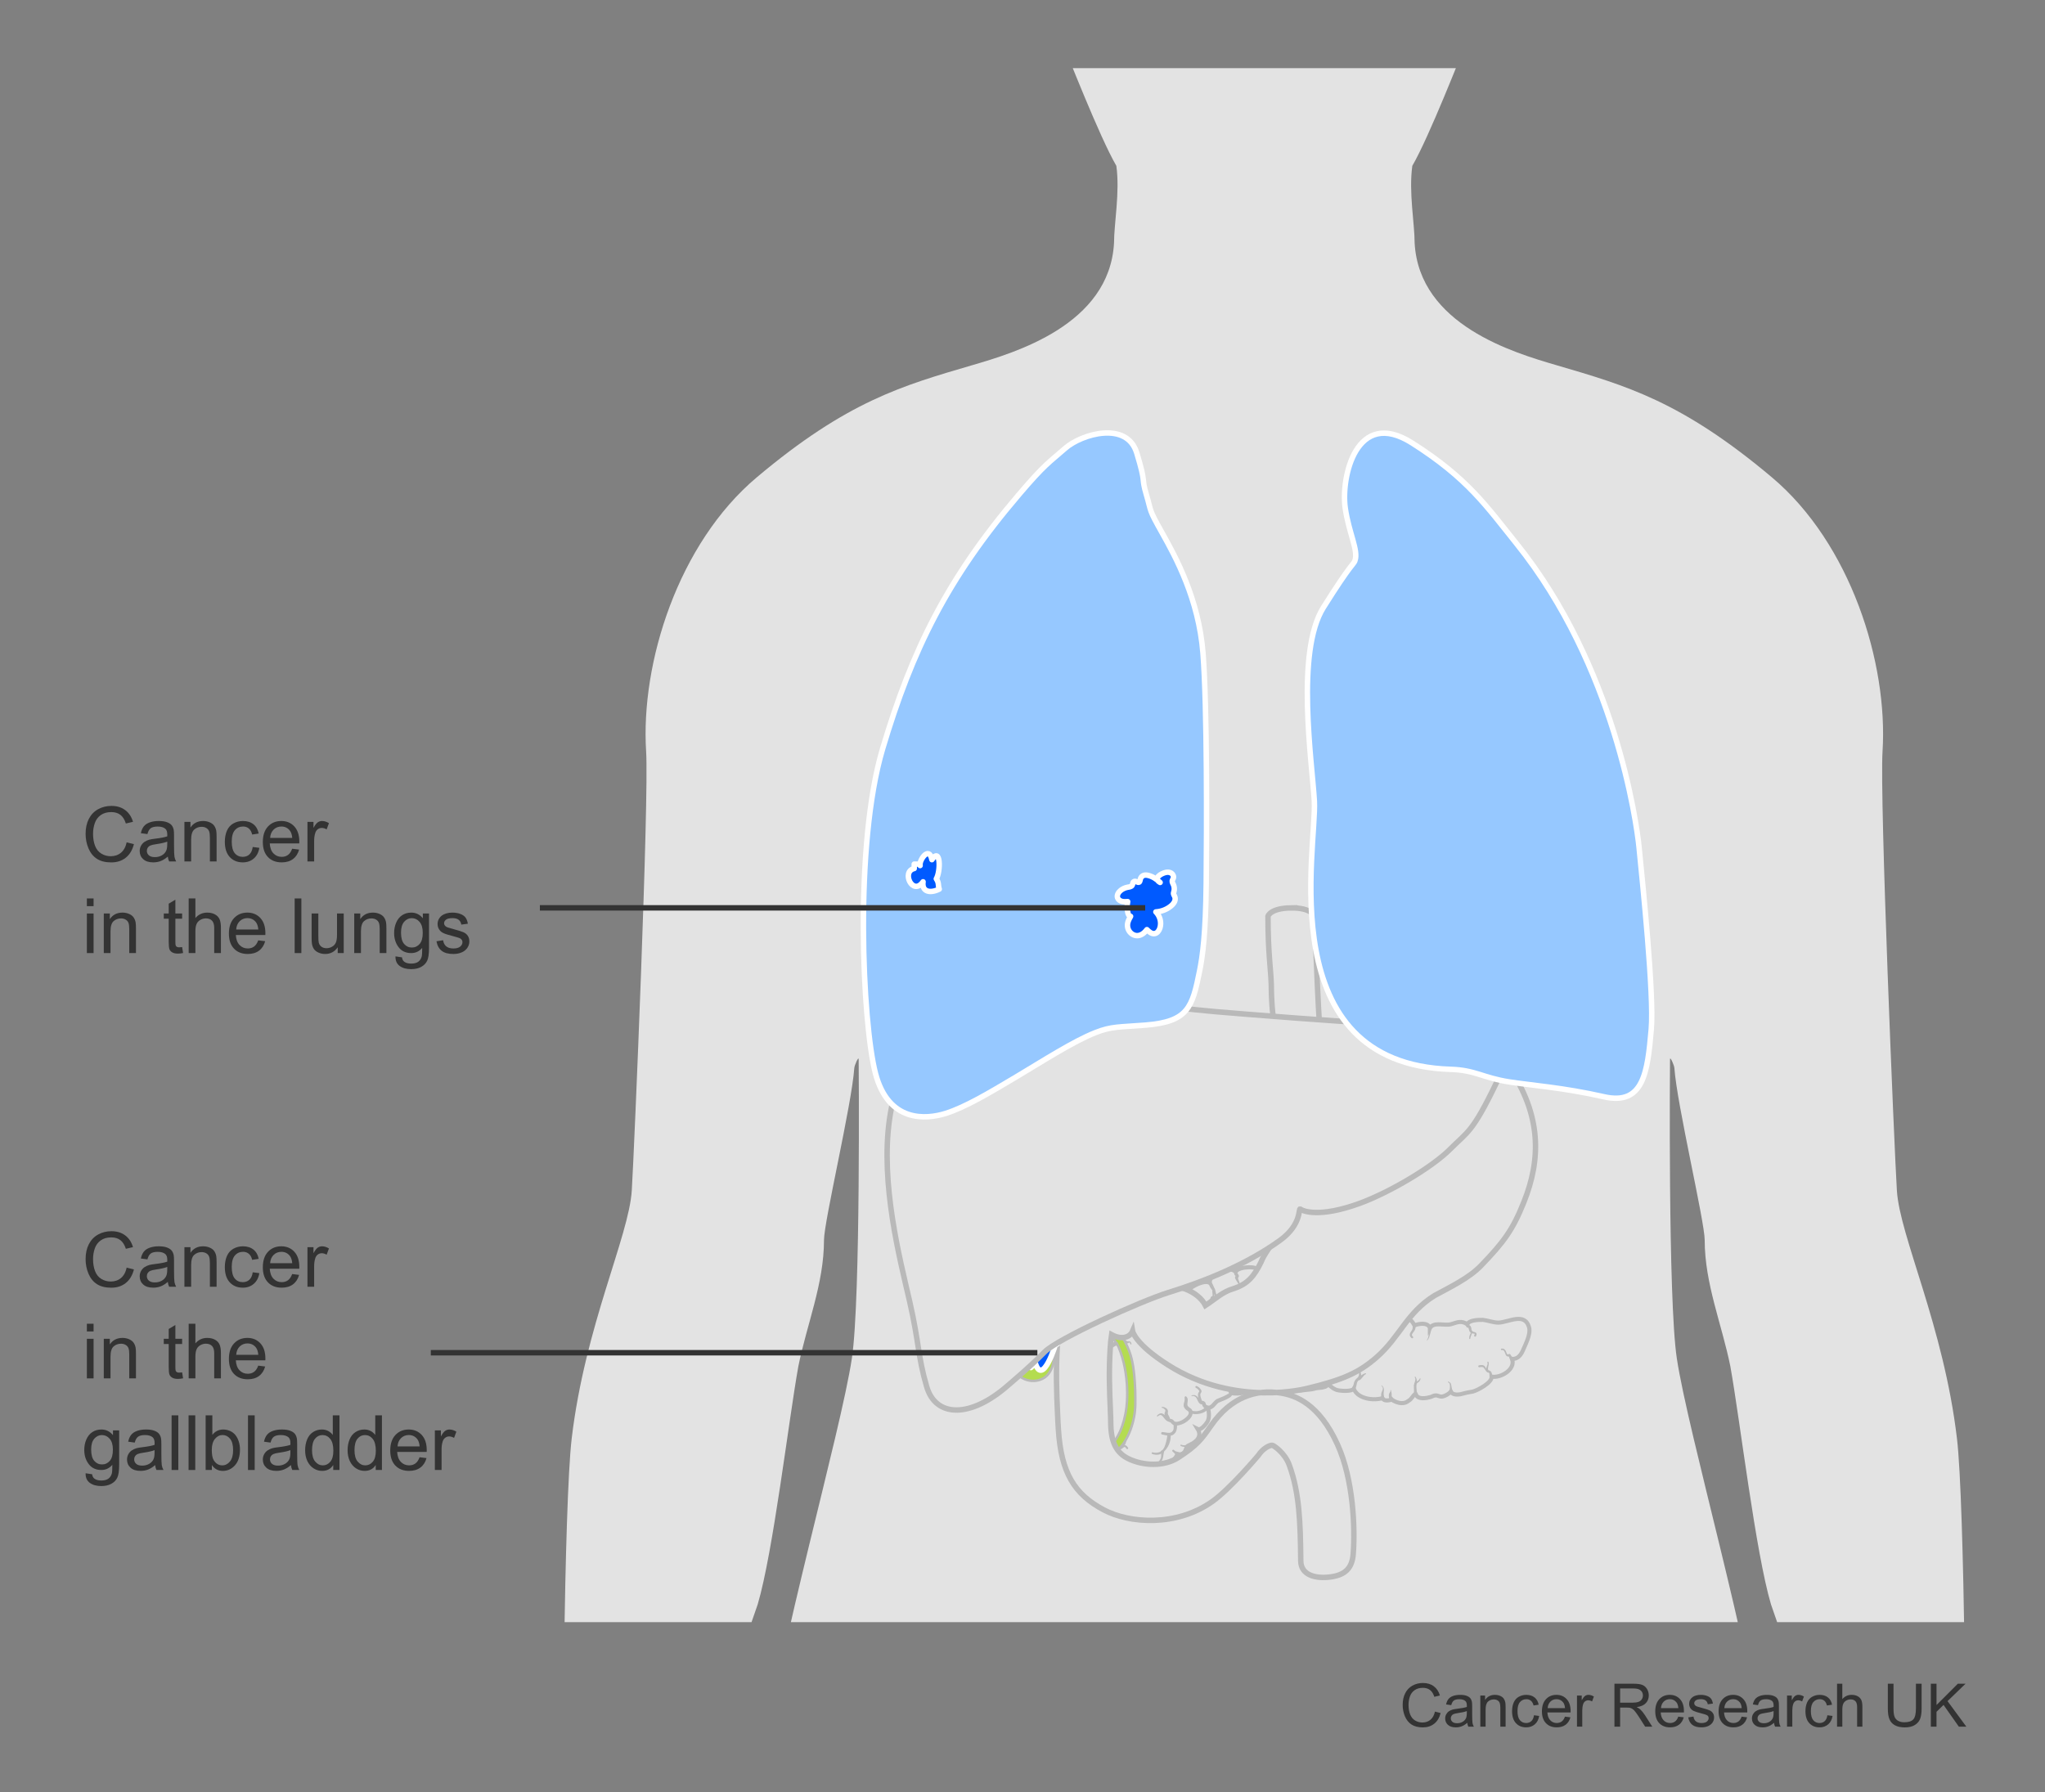 <?xml version="1.0" encoding="UTF-8"?><svg xmlns="http://www.w3.org/2000/svg" width="375" height="328.666" xmlns:xlink="http://www.w3.org/1999/xlink" viewBox="0 0 375 328.666"><rect x="0" y="0" width="375" height="328.666" fill="#808080" stroke="none"/><defs><clipPath id="clippath"><rect x="94.5" y="12.499" width="274" height="285" style="fill:none; stroke-width:0px;"/></clipPath><clipPath id="clippath-1"><rect x="7.069" y="-88.141" width="455.931" height="545.727" style="fill:none; stroke-width:0px;"/></clipPath><clipPath id="clippath-2"><rect x="150.295" y="162.999" width="150.705" height="121.03" style="fill:none; stroke-width:0px;"/></clipPath></defs><g style="isolation:isolate;"><g id="silouette"><g style="clip-path:url(#clippath);"><g style="clip-path:url(#clippath-1);"><path d="m365.019,349.33c-.162-.277-3.424-7.504-4.575-16.241.144-2.385-.151-57.175-1.589-69.286-2.449-20.637-10.489-37.028-11.016-45.463-.48-7.682-3.174-72.004-2.631-80.512,1.03-16.247-5.866-38.151-20.292-50.289-16.613-13.977-26.732-16.821-39.532-20.572-7.699-2.257-25.145-7.349-25.976-22.4,0-3.584-1.1-9.278-.428-14.151,3.143-5.405,9.021-20.631,9.564-21.736.494-.89,3.243-1.026,4.818-3.65,1.42-2.367,1.838-4.447,2.302-5.637,3.284-8.423,3.214-14.288,3.085-19.2-.188-7.182-4.757-5.78-6.487-5.607.395-6.496.129-13.431-1.05-19.946,0,0-6.299-33.593-39.367-33.068h0c-33.068,0-39.367,33.068-39.367,33.068-1.179,6.515-1.445,13.45-1.05,19.946-1.731-.172-6.299-1.575-6.487,5.607-.129,4.911-.199,10.777,3.085,19.2.464,1.19.882,3.27,2.302,5.637,1.575,2.624,4.324,2.76,4.818,3.65.542,1.105,6.42,16.331,9.563,21.736.672,4.873-.428,10.567-.428,14.151-.831,15.052-18.276,20.144-25.976,22.4-12.799,3.751-22.919,6.595-39.532,20.572-14.426,12.137-21.322,34.042-20.292,50.289.543,8.508-2.151,72.83-2.631,80.512-.527,8.435-8.566,24.826-11.016,45.463-1.438,12.111-1.732,66.901-1.589,69.286-1.151,8.738-4.413,15.964-4.575,16.241-3.28,5.623-9.525,20.12-6.842,30.317,2.683,10.196,8.668,24.078,22.66,28.598,13.992,4.52,13.735.747,9.333-5.56-5.604-8.029-10.259-8.424-10.993-16.533-.718-7.939,3.257-11.58,3.424-11.729.003-.003.005-.002.005.002-.034.395-1.61,19.138,3.383,19.308,5.047.172,6.573-14.933,6.883-24.016.31-9.084-3.394-22.449-4.231-27.53-.028-.168,16.221-46.592,16.646-47.939,2.836-9.581,5.642-33.517,7.449-43.637,1.551-7.715,4.709-15.178,4.709-23.165,0-3.461,5.085-24.817,5.559-31.572.034-.487.745-2.13.799-1.645,0,0,.394,43.974-1.244,54.878-2.05,13.647-13.773,54.322-15.747,72.435-2.574,23.62,1.05,71.386,3.674,90.282,4.755,34.233,9.466,63.416,12.307,77.531,1.288,5.857,5.59,36.371,5.59,36.371.772,4.264,1.102,14.732,1.878,18.995,2.581,13.048,1.074,34.233-.087,47.617-.255,2.917-.583,16.778-.39,20.977,0,0,2.273,36.286,7.834,60.957.82,3.637,6.281,55.916,6.454,62.161.232,6.037-2.695,11.831-1.76,17.863.462,3.355-1.84,11.017-1.84,11.017-.014.013-6.323,6.371-9.819,10.215,0,0-.001.001-.002.002-3.462,4.541-3.574,7.775-1.008,8.98.007.003,1.477.984,2.954,0,.468,0,1.5.492,1.969.492.043.009.081.014.123.022h1.938c.594-.182.841-.514,1.384-.514.684,0,1.436.254,2.222.514h5.575c.027-.008.051-.013.078-.022.044-.013,1.863-.565,1.969-.492.303.206.646.377,1.018.514h6.31c.958-.253,1.835-.597,2.517-1.006.154-.092,2.201.56,4.664,1.006h6.591c.022-.008.045-.014.066-.022,1.389-.478,4.43.492,6.891-2.461,1.477-1.477,1.987-5.322,1.757-7.249-.236-1.691-1.169-3.136-1.169-4.83,0-1.929-1.252-3.709-1.019-5.642,0-4.922-.379-4.907-.984-8.368-.369-2.111,1.134-1.487.492-9.353-.24-2.941-.98-6.22-1.99-9.316-.666-2.041-1.05-8.69-1.05-12.072,0,0,8.085-52.846,8.351-56.635,0,0,1.29-13.312,1.29-14.11,1.344-28.621-.214-52.309-2.538-60.033-1.928-9.659.2-22.987,1.235-31.241,1.032-7.72,1.852-18.505,2.37-26.495,0,0,2.375-14.104,3.956-23.593,1.584-9.503,1.046-13.971,2.645-23.722,2.519-15.379,2.089-11.511,2.604-26.958.26-6.659.559-20.228.559-26.885,0-4.452,3.438-36.613,4.164-42.318.133-.759.846-1.167,1.608-1.232.762.065,1.475.472,1.608,1.232.726,5.706,4.164,37.866,4.164,42.318,0,6.657.299,20.226.559,26.885.514,15.446.084,11.579,2.604,26.958,1.599,9.751,1.061,14.22,2.645,23.722,1.581,9.489,3.956,23.593,3.956,23.593.517,7.989,1.337,18.774,2.37,26.495,1.034,8.254,3.163,21.582,1.235,31.241-2.324,7.724-3.882,31.412-2.538,60.033,0,.798,1.29,14.11,1.29,14.11.266,3.788,8.352,56.635,8.352,56.635,0,3.383-.384,10.031-1.05,12.072-1.01,3.096-1.75,6.376-1.99,9.316-.642,7.865.861,7.242.492,9.353-.605,3.461-.984,3.446-.984,8.368.232,1.933-1.02,3.712-1.02,5.642,0,1.694-.934,3.139-1.169,4.83-.23,1.928.28,5.773,1.757,7.249,2.461,2.953,5.503,1.983,6.891,2.461.021.008.045.014.066.022h6.591c2.463-.446,4.51-1.098,4.664-1.006.682.409,1.559.753,2.517,1.006h6.31c.372-.137.715-.307,1.018-.514.106-.073,1.925.479,1.969.492.028.008.051.014.078.022h5.575c.786-.259,1.538-.514,2.222-.514.543,0,.79.332,1.384.514h1.938c.042-.008.08-.013.123-.022.469,0,1.501-.492,1.969-.492,1.477.984,2.946.003,2.954,0,2.566-1.205,2.454-4.44-1.008-8.98,0,0-.001-.002-.002-.002-3.496-3.844-9.805-10.202-9.819-10.215,0,0-2.303-7.662-1.84-11.017.935-6.032-1.992-11.826-1.76-17.863.173-6.245,5.634-58.524,6.454-62.161,5.561-24.671,7.834-60.957,7.834-60.957.193-4.199-.135-18.06-.39-20.977-1.161-13.384-2.668-34.569-.087-47.617.776-4.262,1.106-14.73,1.878-18.995,0,0,4.302-30.514,5.59-36.371,2.841-14.115,7.552-43.297,12.307-77.531,2.624-18.896,6.249-66.662,3.674-90.282-1.974-18.113-13.697-58.788-15.747-72.435-1.638-10.904-1.244-54.878-1.244-54.878.054-.486.765,1.157.799,1.645.474,6.755,5.559,28.111,5.559,31.572,0,7.988,3.158,15.45,4.709,23.165,1.806,10.12,4.613,34.056,7.449,43.637.424,1.346,16.673,47.77,16.646,47.939-.837,5.081-4.541,18.447-4.231,27.53.31,9.084,1.836,24.189,6.883,24.016,4.993-.17,3.417-18.913,3.383-19.308,0-.004.002-.004.005-.002.167.149,4.142,3.79,3.424,11.729-.734,8.109-5.389,8.504-10.993,16.533-4.402,6.307-4.659,10.079,9.333,5.56,13.992-4.519,19.977-18.401,22.66-28.598,2.683-10.196-3.562-24.694-6.842-30.317Z" style="fill:#e3e3e3; stroke-width:0px;"/></g></g></g><g id="stomac"><path d="m202.033,253.081c-.86,1.44.505,2.124.607,2.833,0,.201-.304.706-.405,1.009-.202.506-.303,1.113-.303,1.719s.303.809.404,1.317c.101.505-.101.91-.101,1.313,0,.505-.102,1.013.405,1.416-.507.607-.507,1.821-.203,2.53.203.504,1.01,1.517,1.619,1.517.202,1.213.404,2.628,2.022,2.528,0,.808,3.034,1.414,3.135.404.707,0,1.416.404,2.124.303.81-.1,1.82-.303,1.921-1.213.91.101,2.528-1.314,2.629-2.124l.404.102c.384,0,.707-.187.942-.449.504-1.011.17-.967,1.081-1.373,1.113-.505,2.124-1.517,1.315-2.831.605.304,1.623-1,1.86-1.5.358-.756.162-2.039-.039-2.444.808.203,1.214-.809,1.82-1.214.405-.201,2.932-1.009,2.225-1.516.811.303,3.338.303,3.439-.91h0c.607.505,3.439.606,3.64-.404.101-.102.404-.204.608-.305.606.709,2.023.911,3.034.305v.101l.2-.101c1.315,1.01,1.619,1.01,3.136.808.361-.047,1.113-.1,1.415-.202.304-.102,1.013-.202,1.315-.202.505-.101,1.011-.101,1.214-.709.506.506,1.214,1.113,2.022,1.214.606.101,2.327.203,2.731-.302.708,1.82,3.54,2.223,5.258,1.719.304.606,1.113.405,1.618.304v-.102c.506.405,1.315.708,1.92.708.507,0,.81-.101,1.214-.406.607-.303.809-1.009,1.316-1.314l.1.201c.405.912,1.922.608,2.63.405.405-.101.506-.302,1.011-.302.405,0,.708.302,1.214.201.505-.101,1.214-.506,1.517-.91h0c.303.605,1.113.605,1.719.505.708-.202,1.618-.404,2.326-.505.809-.203,3.539-1.618,3.439-2.731,1.618.304,4.448-1.314,3.741-3.236,1.01,0,1.517-.607,1.92-1.415.507-1.214,1.518-3.034,1.215-4.348-.809-2.934-3.843-.912-5.664-.912-.91,0-1.921-.404-2.831-.505-.707,0-2.528,0-2.832.809-1.113-.708-1.719-.405-3.033,0-1.213.304-3.136-.506-3.844.708v-.1c-.505-1.013-2.022-.709-2.83-.407-.405-.708-.507-.909-1.316-1.313-.708-.304-2.529-.81-3.236-.304-.506-.809-1.821-.809-2.63-.505-.606-.708-.505-1.416-1.315-2.023-1.415-1.012-2.933-1.012-4.549-.505-.406-.608-1.215-.203-1.721-.507-.403-.302-.707-1.314-1.314-1.719-.707-.505-1.72-.606-2.529-.708-.505,0-.91.203-1.315.203s-.505-.303-.91-.303-.808.303-1.112.404c-.809-.708-.606-1.517-1.82-2.023-1.113-.304-3.338-.607-4.046.608l.303-.305c-.404-.91-1.314-1.516-2.123-1.617-.809-.103-2.731,0-3.134.808-1.214-1.213-4.956.202-4.755,2.023-1.01-.605-3.336.608-4.044,1.415-.505-.101-1.618-.202-1.82.506h-.102c-1.616-1.012-2.83,2.023-3.236,3.034-2.123,0-4.046,1.316-4.551,3.439-1.112.202-2.123.91-2.123,2.124h0c-1.314.608-3.337,1.112-3.236,3.034h0c-1.72,1.011-.809,2.528-.608,4.146l-.1.101Z" style="fill:none; stroke:#b9b9b9; stroke-width:.75px;"/><path d="m231.151,237.019c.195-.166.329-.377.335-.639.005-.221-.068-.433-.09-.651-.012-.115-.009-.227.024-.339.014-.047-.013.032,0-.002.006-.016.014-.031.021-.047.019-.042.039-.083.059-.124.093-.186.221-.352.318-.536.021-.039.042-.077.064-.115.022-.039.037-.071.056-.114-.004.01-.022.047,0,0,.045-.094.09-.193.06-.299-.033-.114-.134-.163-.245-.157-.135.007-.235.107-.312.209-.138.179-.217.395-.288.608-.054.163-.131.33-.16.499-.048.279.036.533.122.794.036.109.073.22.065.336-.01.159-.106.282-.216.389-.123.12.059.295.186.186h0Z" style="fill:#b9b9b9; stroke-width:0px;"/><path d="m232.412,237.001c-.038-.517-.499-1.05-1.051-1.005l.148.085c-.063-.148-.128-.298-.215-.434-.046-.072-.136-.106-.217-.071-.073.032-.132.123-.1.205.063.164.147.321.237.473.04.068.118.095.193.079s.166-.013.255.013c.095.028.184.078.26.142.166.14.303.32.364.531.019.067.132.058.127-.017h0Z" style="fill:#b9b9b9; stroke-width:0px;"/><path d="m236.419,237.773c.186-.1.36-.233.447-.432.067-.154.072-.319.093-.483.012-.087.031-.174.062-.257.033-.087.078-.187.147-.252.069-.066.158-.124.244-.165.131-.064.303-.171.244-.346-.026-.077-.087-.122-.167-.127-.158-.01-.203.139-.293.233-.071.074-.163.125-.231.202-.13.146-.207.366-.237.558-.025.156-.014.319-.05.473-.047.196-.196.319-.363.419-.114.068-.013.24.104.177h0Z" style="fill:#b9b9b9; stroke-width:0px;"/><path d="m239.366,237.609c-.018-.279.041-.564.095-.836.025-.129.052-.257.07-.387.009-.063.021-.124.033-.187.011-.06.018-.143.036-.193l-.057.098c.127-.124.079-.311.039-.464-.04-.155-.216-.233-.36-.173-.156.066-.195.233-.127.378.041.089.057.234.178.294l-.08-.08c.06.082.055.233.049.332-.008.136-.025.272-.039.408-.029.284-.015.55.083.82.015.041.084.038.081-.011h0Z" style="fill:#b9b9b9; stroke-width:0px;"/><path d="m243.315,239.311c.031-.089.07-.181.13-.254.022-.027.048-.053.076-.075-.013.01.016-.01.019-.012.008-.005.015-.01.023-.014-.012.004-.01.003.005-.002.028-.011.059-.017.089-.022.017-.003.035-.006.052-.009.009-.001.05-.007.01-.001.076-.01.153-.026.226-.048.182-.054.365-.159.473-.319.059-.086.089-.193.119-.292.015-.049.029-.098.046-.147.01-.028.02-.056.031-.084.005-.014.01-.028.015-.042-.007.014-.004.01.006-.013.046-.099.028-.218-.073-.277-.099-.058-.217-.019-.277.073-.068.104-.108.219-.145.336-.015.047-.029.095-.046.141-.005.013-.009.025-.014.038.009-.021.008-.02-.002.003-.009.017-.017.034-.025.05-.004.008-.046.068-.017.033-.016.019-.033.038-.051.055-.013.012-.026.023-.039.035-.017.014-.017.014,0,0-.009.006-.017.013-.026.019-.029.02-.06.038-.091.054-.017.009-.034.016-.052.024.039-.018-.009.003-.017.006-.131.051-.253.105-.368.187-.166.118-.256.3-.318.489-.051.155.19.219.243.067h0Z" style="fill:#b9b9b9; stroke-width:0px;"/><path d="m246.538,241.828c.141-.256.254-.502.211-.799-.02-.137-.025-.298-.063-.43-.022-.076-.081-.143-.138-.197-.059-.056-.077-.033-.034-.083.11-.128.193-.203.212-.38.018-.164-.012-.334-.048-.494-.033-.145-.097-.28-.141-.421-.04-.13-.025-.219-.038-.355-.014-.151-.155-.241-.295-.169-.34.174-.2.606-.064.865.066.126.169.259.194.401.009.049.013.167.004.186-.03.059-.098.104-.137.158-.092.131-.109.3-.007.432.044.057.115.083.16.137.047.057.054.158.074.229.031.107.077.215.083.327.01.169-.074.345-.14.495-.049.111.105.209.167.098h0Z" style="fill:#b9b9b9; stroke-width:0px;"/><path d="m245.605,241.132c.032-.063.066-.125.104-.184.034-.053.073-.12.123-.158.027-.021.056-.038.085-.055.015-.008.03-.016.045-.024.008-.004.016-.007.023-.011-.014.006-.001,0,.006-.002.032-.012.064-.02.097-.027.018-.004-.028.002-.002,0,.008,0,.017-.002.025-.002.019-.001.038-.001.057,0l-.083-.022c.037.016.063.024.104.027.011,0,.022.001.033.002.027.002.053,0,.08-.002.095-.006.186-.079.182-.182s-.08-.177-.182-.182c-.067-.003-.151.008-.209.046l-.034.027c.021-.015.024-.019.008-.01-.009.004-.018.01-.027.015-.018.01-.035.021-.052.033-.016.011-.032.024-.047.036-.028.022.017-.013-.015.012-.02.015-.039.031-.058.049-.033.031-.062.064-.089.1-.026.033-.047.07-.074.102-.03.035-.058.073-.085.111-.052.074-.096.153-.137.233s.081.152.121.071h0Z" style="fill:#b9b9b9; stroke-width:0px;"/><path d="m252.106,243.556c.067-.26.23-.479.301-.736.035-.128.048-.267.028-.398-.017-.115-.068-.213-.112-.319-.042-.1-.08-.214-.063-.324.015-.099.077-.189.113-.28.111-.279.057-.568-.189-.753-.187-.141-.438.131-.317.317.047.072.111.123.101.209-.011.096-.058.19-.076.285-.045.233.006.438.129.639.121.198.145.376.083.602-.066.237-.182.453-.224.697-.025.146.188.211.226.062h0Z" style="fill:#b9b9b9; stroke-width:0px;"/><path d="m254.227,243.103c.136-.136.297-.283.382-.458.069-.144.105-.296.137-.451.018-.089.053-.172.075-.26.015-.06.024-.122.036-.183.005-.026.012-.052.019-.077-.013.047-.006.012.003,0,.025-.033-.024.026.004-.004.027-.029-.025.011.01-.009.017-.01.034-.019.051-.029.066-.036.122-.073.16-.14.057-.099.006-.232-.107-.263-.214-.057-.442.142-.492.343-.018.074-.013.144-.006.219.008.078.007.152.003.23-.016.379-.141.71-.354,1.023-.032.047.039.1.078.06h0Z" style="fill:#b9b9b9; stroke-width:0px;"/><path d="m259.097,245.142c-.12-.115-.228-.249-.18-.411.044-.147.161-.277.255-.398.13-.168.258-.335.333-.537.072-.195.057-.397.102-.58l-.259.197c.127.001.229-.037.314-.133.228-.258-.114-.59-.374-.374.021-.018.119-.031.06-.029-.112.003-.234.081-.259.197-.047.218-.024.462-.079.657-.052.185-.181.342-.291.509-.108.163-.204.348-.206.548-.002.248.149.452.33.606.173.147.421-.092.253-.253h0Z" style="fill:#b9b9b9; stroke-width:0px;"/><path d="m261.738,245.822c.118-.159.229-.328.309-.51.067-.152.104-.308.148-.467.042-.149.097-.298.134-.448.045-.181.105-.384.105-.57,0-.207-.27-.267-.377-.102-.105.163-.122.373-.135.562-.01.156.027.318.035.475.018.361-.103.715-.295,1.016-.031.049.043.089.076.044h0Z" style="fill:#b9b9b9; stroke-width:0px;"/><path d="m270.657,245.058c.094-.193.188-.463-.004-.63-.131-.114-.304-.149-.468-.187-.039-.009-.079-.018-.117-.029-.017-.005-.034-.011-.051-.016-.048-.016.004.002-.03-.013-.038-.017.008.013-.011-.006-.013-.013-.027-.028-.038-.042.018.022-.016-.024-.021-.031-.015-.024-.03-.049-.042-.075.016.035-.006-.02-.01-.031-.008-.025-.014-.05-.02-.076-.005-.023-.011-.046-.013-.069.005.05.004-.036.003-.049-.007-.112-.028-.234-.056-.343-.083-.317-.319-.497-.644-.512l.272.272c-.006-.131-.055-.326-.131-.429-.11-.15-.324-.17-.43,0-.063.101-.072.221-.036.334.014.042.034.083.052.123.03.067.005.014.001-.028.015.145.113.274.272.272.016,0,.089.004.057,0-.036-.005.034.011.043.012.046.009-.036-.021.002.002.018.011.024.025-.012-.012.006.007.016.018.024.022.007.004.01.013.017.018.023.018-.019-.041-.011-.013.004.014.018.031.025.044.029.053-.006-.031.005.012.006.024.016.047.022.071.029.103.05.203.088.303.015.04-.007-.024.005.019.007.022.014.044.022.066.02.054.042.108.069.159.089.167.245.284.427.334.166.045.285.034.442.077.016.004.032.009.048.015-.026-.01.016.008.024.013-.03-.022-.007-.02-.008,0,0-.03,0,0,.003.019,0,.004.005.025.001.004-.004-.024,0,.018-.002.02.008-.032-.005.02-.008.029-.016.058-.047.109-.079.162-.124.206.216.398.319.186h0Z" style="fill:#b9b9b9; stroke-width:0px;"/><path d="m269.609,245.496c.01-.131.044-.259.091-.382.045-.121.091-.242.136-.362.039-.104.071-.212.114-.315.049-.119.108-.241.043-.365-.041-.078-.16-.075-.202,0-.056.099-.032.212-.063.319-.032.111-.093.217-.141.321-.055.12-.103.238-.131.367-.03.136-.046.276-.039.416.007.125.184.124.193,0h0Z" style="fill:#b9b9b9; stroke-width:0px;"/><path d="m275.389,247.598c.293-.042.432.139.53.383.053.132.097.269.158.397.022.046.041.101.077.161.038.065.088.119.149.163.165.117.367.098.549.035l-.243-.099c.064.148.127.294.227.422.111.143.296.31.489.289.157-.018.265-.166.182-.317-.05-.091-.122-.132-.203-.189-.011-.008-.074-.059-.046-.034-.026-.022-.05-.044-.073-.069-.01-.011-.02-.022-.029-.033-.024-.028.018.025-.005-.006-.019-.025-.036-.052-.053-.079-.041-.065-.079-.133-.117-.201-.061-.108-.19-.126-.294-.077-.034.016.016-.003-.029.013-.017.006-.033.012-.05.017-.018.005-.036.008-.054.013-.005.001-.032.006-.002,0,.045-.008-.035.006-.054.008.072-.007-.058-.006-.023-.001.032.004-.014-.005-.021-.006-.033-.006-.006-.001-.006,0-.012-.006-.023-.013-.035-.019-.026-.014-.009-.006-.01-.006-.021-.019-.042-.038-.06-.06-.019-.022-.05-.093-.064-.13-.104-.26-.18-.558-.418-.732-.16-.117-.354-.129-.544-.102-.073.01-.111.102-.094.166.02.078.094.104.166.094h0Z" style="fill:#b9b9b9; stroke-width:0px;"/><path d="m271.305,250.752c.136-.029.273-.053.412-.051.073.001.169.02.212.039.131.058.197.156.283.283.05.073.11.142.156.216.057.091.099.184.176.262.164.167.401.159.537.348.096.134.075.312.088.468.019.219.065.425.28.526.1.047.26-.006.247-.142-.009-.089-.016-.167-.044-.252-.026-.078-.034-.155-.04-.237-.013-.177-.029-.353-.11-.514-.076-.151-.21-.283-.367-.347-.107-.044-.224-.051-.33-.097-.358-.154-.36-.634-.7-.817-.271-.146-.611-.092-.898-.035-.228.046-.132.4.097.35h0Z" style="fill:#b9b9b9; stroke-width:0px;"/><path d="m272.753,249.845c.048.14.052.28.011.422-.041.143-.105.278-.156.418-.12.329-.131.723.129.991.103.107.325-.002.264-.154-.062-.156-.135-.294-.144-.46-.007-.138.019-.269.051-.402.069-.285.144-.583.036-.868-.045-.118-.234-.07-.192.053h0Z" style="fill:#b9b9b9; stroke-width:0px;"/><path d="m265.55,253.528c.146.041.245.129.282.277.04.159.052.319.055.482.002.095-.018.189-.023.269-.005.087-.006.177,0,.264.011.18.056.495.273.529.059.009.141-.004.169-.069.03-.071.047-.128.026-.205-.011-.04-.028-.077-.039-.117-.024-.084-.04-.17-.057-.256-.037-.18-.07-.36-.094-.542-.023-.177-.052-.357-.159-.505-.099-.137-.226-.232-.394-.264-.088-.017-.126.111-.037.136h0Z" style="fill:#b9b9b9; stroke-width:0px;"/><path d="m259.438,252.587c.158.255.109.502.028.773-.074.247-.157.485-.185.742s0,.522.005.78c.003.14.005.28,0,.42-.006.16-.022.305.05.452.052.106.222.126.299.039.202-.23.153-.625.135-.911-.018-.28-.065-.57-.032-.85.029-.255.095-.513.078-.771-.019-.276-.087-.521-.252-.749-.054-.075-.177-.008-.126.074h0Z" style="fill:#b9b9b9; stroke-width:0px;"/><path d="m260.338,252.833c-.017.059-.039.121-.075.171-.032.045-.077.08-.118.116-.085.076-.158.128-.26.192-.191.118-.406.239-.508.449-.076.158-.096.334-.034.5.029.076.095.13.18.118.078-.012.144-.078.142-.161-.001-.065,0-.13,0-.196,0-.014,0-.027.001-.041,0-.007.002-.013.002-.02,0,.002-.008.033-.002.015.009-.027.013-.056.022-.084.01-.032-.003.004.001-.004.006-.01.01-.021.016-.032.012-.022.027-.043.041-.064-.016.023-.006.008.004-.005.008-.009.016-.018.024-.027.018-.019.037-.038.056-.056.161-.15.371-.261.499-.444.077-.111.133-.256.156-.388.017-.095-.119-.136-.147-.04h0Z" style="fill:#b9b9b9; stroke-width:0px;"/><path d="m254.976,254.977c.003.042.003.083,0,.125-.003.048-.014.077-.028.121.021-.014.023-.017.007-.008l-.026.02c-.021.021-.029.048-.041.075-.017.039-.034.077-.052.115l.063-.063c-.122.054-.182.247-.202.373-.019.12-.035.241-.021.362.018.157.068.284.167.408.106.133.246.185.411.2.081.007.164-.059.193-.13.033-.083.014-.163-.044-.23-.017-.021-.018-.021-.002,0-.007-.01-.014-.02-.021-.03-.025-.034-.05-.063-.078-.093-.004-.004-.049-.053-.048-.054.024.032.027.036.011.014l-.009-.014c-.009-.013-.019-.049-.031-.058.016.04.019.047.009.02-.003-.01-.007-.02-.011-.031-.007-.021-.013-.041-.018-.063-.002-.01-.011-.078-.007-.03.004.049-.001-.024-.002-.033-.001-.023-.002-.047-.002-.07,0-.045.005-.09.006-.135.005-.127.011-.284-.087-.377l.052.124c-.004-.051-.009-.101-.015-.151-.004-.034-.004-.071-.022-.102-.008-.013-.017-.024-.028-.033.012.021.015.023.01.008-.018-.09-.018-.182-.036-.272-.011-.055-.101-.043-.098.013h0Z" style="fill:#b9b9b9; stroke-width:0px;"/><path d="m253.321,254.177c.194.157.305.338.25.59-.044.198-.142.378-.216.565-.038.098-.049.196-.069.298-.023.113-.035.218-.019.333.016.113.047.222.07.334.023.115.021.231.034.347.01.095.059.179.157.206.086.024.201-.014.242-.098.134-.277.037-.55-.02-.834-.042-.21-.024-.434-.007-.648.016-.207.053-.416.01-.623-.047-.228-.187-.412-.371-.55-.045-.034-.104.043-.06.078h0Z" style="fill:#b9b9b9; stroke-width:0px;"/><path d="m249.087,251.212c.077.319.18.668.108.997-.069.315-.268.463-.489.675-.227.219-.362.477-.437.782-.035.143-.062.287-.109.427-.053.156-.174.276-.211.435-.053.23.179.396.383.294.314-.156.388-.625.447-.936.028-.151.059-.308.129-.447.079-.156.215-.274.333-.4.233-.249.353-.52.35-.866-.003-.374-.17-.706-.316-1.04-.048-.11-.214-.03-.187.079h0Z" style="fill:#b9b9b9; stroke-width:0px;"/><path d="m250.372,251.847c-.12.033-.229.091-.343.136-.13.052-.24.124-.352.209-.12.091-.235.187-.352.281-.059.047-.114.097-.17.147-.028.024-.055.047-.079.075-.046.054-.068.113-.091.179-.023.069.003.152.053.202.057.057.127.065.202.053.104-.016.181-.064.256-.137.051-.049.103-.099.149-.154.087-.106.172-.213.26-.318.08-.096.173-.198.242-.282.037-.045.07-.084.12-.115.05-.032.103-.061.158-.084.115-.047.075-.227-.053-.192h0Z" style="fill:#b9b9b9; stroke-width:0px;"/><path d="m242.688,248.767c.431.308.585.703.494,1.219-.07.398-.269.769-.271,1.179-.003.542.283,1.04.272,1.58-.01.497-.198,1.089.28,1.433.147.106.311-.041.326-.187.027-.269-.035-.539-.012-.812.024-.283.046-.553-.004-.834-.096-.537-.376-1.032-.409-1.583-.024-.404.105-.802.068-1.204-.04-.427-.299-.728-.642-.962-.107-.073-.204.098-.101.172h0Z" style="fill:#b9b9b9; stroke-width:0px;"/><path d="m244.131,249.2c-.025.083-.063.165-.137.215-.053.036-.116.052-.177.07-.034.01-.068.019-.101.029-.04.013-.09.014-.142.037-.035.016-.069.034-.1.056-.038.026-.079.063-.101.078-.165.112-.279.253-.316.453-.041.221-.024.428.009.648.031.201.377.202.407,0,.018-.124.031-.239.023-.364-.005-.081-.009-.16-.006-.241.002-.045-.012.045.002-.01.004-.017.009-.034.013-.051.003-.009.006-.019.01-.028-.012.027-.013.03-.003.008.008-.013.014-.028.022-.041.011-.019.022-.037.034-.055-.021.031.012-.015.015-.017.033-.038.074-.094.095-.122.028-.036.1-.11.146-.135.06-.033.123-.061.18-.1.147-.1.214-.241.225-.417.004-.058-.082-.065-.098-.013h0Z" style="fill:#b9b9b9; stroke-width:0px;"/><path d="m236.215,252.064c.111.166.138.322.063.508-.071.176-.168.338-.219.523-.059.216-.076.419-.043.641.014.094.035.187.049.281.005.031.009.094.022.141.017.062.052.119.079.177.07.148.332.155.4,0,.065-.15.085-.256.059-.419-.015-.095-.037-.188-.055-.282-.017-.086-.029-.16-.029-.265,0-.111.022-.219.034-.328.038-.371.035-.786-.222-1.083-.065-.075-.194.024-.138.107h0Z" style="fill:#b9b9b9; stroke-width:0px;"/><path d="m233.151,251.118c.06.264-.049.516-.153.756-.102.238-.205.463-.198.729.006.193.057.383.051.577-.002.074-.017.152-.05.223-.059.125-.178.196-.212.335-.049.201.125.356.318.318.29-.057.437-.461.465-.72.026-.235-.028-.472-.099-.694-.078-.243-.052-.514-.018-.764.036-.264.032-.52-.042-.778-.012-.04-.071-.023-.062.017h0Z" style="fill:#b9b9b9; stroke-width:0px;"/><path d="m226.548,250.018c.191.048.414.101.555.25.127.134.147.326.153.503.01.26-.049.506.003.766.041.208.135.386.247.563.122.193.245.39.334.601.115.274.103.57.181.853.074.27.221.484.401.693.159.185.255.412.44.572.108.093.317.074.348-.092.058-.313-.066-.545-.256-.785-.176-.222-.325-.403-.38-.69-.06-.314-.092-.595-.232-.889-.111-.232-.268-.423-.42-.628-.138-.185-.247-.371-.302-.597-.06-.248-.038-.511-.12-.754-.134-.397-.503-.535-.883-.616-.161-.034-.23.207-.069.249h0Z" style="fill:#b9b9b9; stroke-width:0px;"/><path d="m227.67,249.489c.197.178.257.382.131.621-.102.193-.211.372-.269.585-.055.203-.046.393-.01.597.04.225.057.407.142.632.075.199.339.205.412,0,.092-.259.037-.492-.03-.748-.052-.201-.076-.337-.05-.543.027-.212.057-.427.061-.64.004-.246-.103-.446-.29-.603-.068-.058-.167.038-.099.099h0Z" style="fill:#b9b9b9; stroke-width:0px;"/><path d="m223.994,253.023c.277.201.307.495.317.814.004.146.008.299.052.439.053.166.149.322.262.453.116.136.258.246.41.34.056.034.116.066.169.105.018.013.057.042.071.057.039.04,0-.014.013.032.035.125.044.253.112.368.11.187.283.285.5.271.22-.014.309-.252.172-.415-.029-.035-.052-.074-.084-.107-.009-.009-.072-.063-.055-.043.019.022-.03-.085-.008-.01-.007-.024-.013-.048-.019-.073-.028-.124-.052-.247-.124-.356-.105-.161-.298-.263-.458-.361-.125-.077-.25-.176-.343-.29-.069-.084-.137-.22-.198-.326-.068-.117-.136-.235-.205-.35-.14-.231-.328-.445-.563-.582-.023-.014-.042.02-.021.035h0Z" style="fill:#b9b9b9; stroke-width:0px;"/><path d="m218.56,256.031c.357-.071.689.088.867.406.173.309.254.644.498.911.074.081.157.148.266.175.1.025.184.014.237.041,0,.029.022.047.068.054-.028-.02-.05-.045-.064-.074-.003-.037-.003-.035,0,.006.001.021.003.041.006.062.016.149.064.25.163.362.113.128.2.288.387.406.245.155.521.132.731-.066.106-.1.085-.3-.047-.368-.103-.053-.206-.086-.311-.13.073.03-.076-.06-.009-.004-.031-.026-.057-.058-.082-.088.043.051-.037-.049-.044-.059-.038-.05-.073-.103-.117-.148-.028-.035-.031-.035-.008-.001.018.043.022.045.012.005.005.04.005.039,0-.003-.004-.041-.01-.082-.018-.123-.062-.267-.297-.441-.558-.484-.059-.01-.134-.024-.195-.021.047-.002.073.035.006-.009-.077-.05-.089-.061-.166-.128-.116-.101-.25-.215-.37-.343-.108-.116-.217-.239-.337-.341-.283-.242-.6-.256-.95-.173-.089.021-.051.153.037.136h0Z" style="fill:#b9b9b9; stroke-width:0px;"/><path d="m219.327,254.549c.199.075.394.266.516.435.064.089.115.147.053.241-.071.108-.153.193-.184.323-.071.302-.018.633.06.928.077.29.186.621.366.864.095.128.325.099.322-.087-.006-.332-.18-.652-.271-.967-.047-.161-.082-.324-.08-.492,0-.065-.002-.14.023-.2.023-.055.07-.103.102-.152.078-.121.125-.268.078-.409-.045-.135-.131-.253-.224-.36-.175-.202-.408-.391-.663-.48-.226-.079-.318.274-.098.356h0Z" style="fill:#b9b9b9; stroke-width:0px;"/><path d="m213.363,242.409c-.073-.084-.141-.187-.153-.301-.009-.086.008-.174.029-.256.05-.203.128-.393.147-.603.007-.079-.049-.158-.113-.197-.09-.055-.182-.108-.267-.17-.017-.012.002.003-.023-.018-.016-.013-.031-.027-.045-.041-.014-.014-.027-.028-.04-.043.029.035-.011-.018-.014-.023-.003-.006-.027-.057-.016-.028.012.029-.006-.025-.008-.031-.014-.043-.002.017-.002-.01,0-.019,0-.038,0-.057-.002.046.005-.026.007-.032.006-.022.012-.044.02-.065.019-.052.051-.12.05-.193-.003-.221-.247-.286-.4-.166-.119.093-.16.312-.168.456-.007.122.026.247.084.354.133.244.398.384.644.485l-.168-.22c.015.226.002.457.031.681.029.226.128.43.295.586.073.067.171-.034.108-.108h0Z" style="fill:#b9b9b9; stroke-width:0px;"/><path d="m217.282,239.218c.106-.178.115-.386-.007-.56-.131-.186-.357-.275-.513-.434l.041.155c.021-.081-.003-.138-.045-.203-.012-.018-.021-.04-.034-.057-.027-.034.006.047,0,0-.006-.051-.024-.101-.033-.151-.01-.062-.017-.125-.035-.186-.084-.295-.337-.454-.582-.612-.121-.078-.288-.034-.371.074-.088.114-.077.273.023.378s.235.163.348.25c-.05-.039.022.025.03.035-.032-.038-.007-.005.004.02-.023-.053.008.034.011.045.009.03.018.061.027.091.043.145.086.284.225.364.098.056.257.118.358.047l-.123.016c.167.067.342.147.489.25.062.044.128.087.165.156.05.093.01.201-.035.289-.019.037.034.068.056.033h0Z" style="fill:#b9b9b9; stroke-width:0px;"/><path d="m218.091,238.085c.031-.122.041-.253,0-.374-.031-.089-.072-.168-.123-.247-.021-.033-.043-.067-.061-.103-.004-.009-.015-.042-.003-.006-.003-.01-.007-.02-.01-.03-.002-.008-.004-.016-.006-.023-.009-.036-.002.018,0-.004,0-.013-.003-.08-.002-.032.006-.045.007-.052.003-.019.001-.007.002-.013.004-.02.004-.014.007-.028.011-.042.004-.011.008-.022.012-.033-.013.035.008-.017.011-.023.022-.044.05-.085.06-.134.031-.147-.137-.247-.25-.145-.064.057-.097.152-.118.233-.018.07-.024.139-.013.21.016.101.073.186.141.26.057.062.126.124.162.181.052.082.048.205.025.309-.023.103.132.146.158.044h0Z" style="fill:#b9b9b9; stroke-width:0px;"/><path d="m222.779,238.934c.274-.206.428-.497.411-.844-.017-.353-.134-.705-.239-1.04-.083-.264-.087-.541-.237-.777-.202-.316-.256-.737-.523-1.01-.065-.067-.19-.112-.282-.074-.508.209.063.981.235,1.249.041.064.088.118.148.165.02.016.04.031.06.045.029.02.026.035.005.004-.027-.041.021.058.027.078.026.079.046.157.076.235.205.54.718,1.271.161,1.767-.107.096.038.291.156.202h0Z" style="fill:#b9b9b9; stroke-width:0px;"/><path d="m221.987,238.809c.171-.249.19-.559.318-.827l-.084.065c.091-.03.183-.061.267-.106.062-.033.119-.073.145-.14.024-.061.029-.134.037-.199.018-.147.018-.294.011-.441-.007-.175.009-.371-.035-.54-.04-.155-.284-.161-.32,0-.048.213.006.462.022.679.007.096.012.192.007.288-.001.024-.007.05-.006.074.001.035-.022.032.015.006-.027.019-.055.035-.084.05-.044.023-.089.04-.134.059-.103.044-.135.169-.17.269-.074.21-.09.446-.203.641-.08.139.124.254.212.124h0Z" style="fill:#b9b9b9; stroke-width:0px;"/><path d="m227.374,235.711c.034-.47-.3-.877-.356-1.326-.004-.029.003-.098-.014-.12.004.053-.009.098-.04.135-.016.02-.016.021,0,.003.029-.018.06-.05.084-.075.103-.108.158-.252.121-.401-.032-.125-.098-.239-.19-.328-.031-.03-.065-.055-.096-.084-.011-.01-.052-.062-.013-.008-.01-.014-.032-.068-.014-.015-.048-.143-.192-.236-.343-.195-.159.044-.217.194-.195.343.018.118.088.218.176.295.032.029.066.056.097.087.015.015.034.043.011.011.013.027.017.032.012.016-.009-.031,0-.01.027.061-.046-.004.012-.197-.004-.152-.008.022.034-.028-.002,0-.027.021-.052.05-.074.076-.109.126-.116.269-.057.42.093.237.234.442.371.654.118.183.257.38.282.602.016.137.206.142.217,0h0Z" style="fill:#b9b9b9; stroke-width:0px;"/><path d="m209.93,245.694c-.036-.242-.053-.492-.152-.718-.045-.104-.095-.209-.161-.301-.042-.059-.092-.139-.157-.177-.037-.022-.078-.027-.12-.026-.022.002-.045.005-.067.009.021-.003.024-.004.009-.003-.024.001-.048.003-.072.003-.015,0-.152.009-.093.007-.013,0-.071-.01-.032.002.02.012.016.01-.01-.006.028.009.014-.003-.042-.036.027.024-.025-.031-.025-.03.026.03-.025-.041-.031-.05-.029-.052-.053-.108-.076-.163-.058-.135-.121-.26-.214-.373-.048-.058-.105-.107-.171-.143-.04-.022-.088-.045-.13-.058-.078-.025.006.003.026.027l.067.115-.006-.014c-.048-.119-.146-.205-.283-.185-.134.02-.212.122-.224.253-.009.104.05.201.125.267.056.049.117.075.187.097.037.012.006.011-.002-.001-.022-.037-.004-.003.014.017.082.088.151.269.231.399.102.165.249.312.434.353.11.025.239.014.338-.039.029-.015.055-.035.083-.053.01-.007.022-.013.031-.021.035-.027-.023.006.006-.001l-.146-.019c.08.047.159.099.221.169.052.058.082.134.105.208.058.179.08.368.114.553.027.146.241.082.22-.061h0Z" style="fill:#b9b9b9; stroke-width:0px;"/><path d="m207.486,246.457c-.048-.167-.121-.366-.289-.446-.117-.055-.251-.039-.372-.01l.145.038.02.027c-.039-.073-.118-.089-.192-.078-.038.005.037-.002.004,0-.012,0-.024.002-.036.003-.01,0-.02,0-.03,0-.038.004.037.009.05.018l.095.123c-.019-.095-.098-.133-.178-.165-.03-.012.041.023-.014-.006-.024-.013-.048-.026-.072-.041-.017-.011-.034-.023-.05-.035.048.035-.019-.017-.027-.024-.047-.039-.095-.077-.144-.113-.035-.026-.07-.052-.108-.073-.037-.021-.075-.035-.114-.052-.028-.011-.022-.009.017.007-.028-.012-.056-.024-.084-.035-.078-.027-.169-.043-.249-.02-.13.036-.233.159-.233.295s.105.25.233.284c.053.014.106.014.16,0,.012-.003.024-.006.037-.008-.044.005-.054.007-.032.006.009,0,.018,0,.027,0-.044-.008-.051-.008-.021,0,.011.004.023.007.034.012-.037-.016-.041-.018-.014-.005.008.004.017.008.025.013.042.022.082.048.124.073.183.11.577.298.684-.001l-.095.123c-.053.032-.025.013-.004.005.025-.009.049-.019.073-.031.025-.012.05-.026.074-.04.071-.042.09-.116.078-.192l.006.038-.074.129c.018-.009.037-.018.055-.026.016-.007-.023.01.002,0,.017-.007.035-.016.053-.023-.03.012.005-.002.009-.002-.018.003-.008,0,.004,0,.008-.001.018,0,.027,0-.026-.002.007.002.011.004.009.003.015.004.037.019.011.007.039.036.052.052.049.062.082.139.111.211.044.113.222.071.186-.051h0Z" style="fill:#b9b9b9; stroke-width:0px;"/><path d="m212.317,259.75c.184-.154.41-.324.65-.196.171.091.295.255.412.406.271.35.49.653.937.783.231.068.341.112.491.301.135.17.293.273.502.336.303.091.625.065.93-.002.7-.154,1.384-.551,1.881-1.065.438-.452.798-1.142.454-1.756-.219-.391-.802-.465-.84-.946-.019-.24.057-.478.065-.718.004-.136-.003-.28-.037-.412-.04-.154-.13-.226-.225-.348-.127-.163-.343.021-.313.182.041.226.034.478-.03.698-.064.224-.141.446-.144.682-.005.434.251.732.59.963.22.15.399.265.342.551-.054.27-.267.502-.46.684-.44.415-1.079.79-1.689.862-.093.011-.193.013-.285-.004-.199-.036-.249-.16-.379-.294-.329-.339-.823-.201-1.16-.514-.262-.244-.5-.577-.85-.703-.382-.137-.733.098-.983.368-.088.096.043.222.141.141h0Z" style="fill:#b9b9b9; stroke-width:0px;"/><path d="m218.228,259.175c.597.213,1.23.222,1.844.085.297-.066.585-.174.848-.327.258-.15.59-.394.652-.705.029-.143-.089-.284-.241-.241-.252.071-.471.282-.693.419s-.462.249-.714.321c-.508.145-1.06.11-1.557-.059-.323-.11-.457.396-.14.509h0Z" style="fill:#b9b9b9; stroke-width:0px;"/><path d="m213.091,258.193c.223.023.427.187.554.366.065.091.086.153.054.242.019-.053-.026.042-.034.058-.029.056-.056.114-.075.173-.093.285-.04.568.083.833.045.097.099.189.149.284.014.026.026.053.039.079-.035-.073.025.058.039.084.037.069.09.125.138.187.132.168.391.054.446-.118.106-.328-.083-.594-.237-.868-.014-.024-.025-.049-.038-.073-.034-.064.01.04-.01-.026-.021-.07-.049-.138-.058-.211.004.038,0-.06,0-.056,0-.011.013-.091,0-.03.009-.045.022-.089.03-.134.108-.59-.56-.987-1.081-.956-.107.006-.104.153,0,.164h0Z" style="fill:#b9b9b9; stroke-width:0px;"/><path d="m213.158,263.099c.215.029.495.107.735.154.282.055.564.085.848.032.3-.056.559-.239.743-.477.208-.268.296-.569.333-.903.034-.305.049-.682-.115-.951-.146-.241-.489-.126-.508.138-.002.027-.006.055-.008.082-.002.029.017.196.005.096.009.074.015.149.021.224.014.169.014.34-.005.508.005-.042-.011.067-.013.078-.008.04-.017.08-.029.119-.003.01-.042.113-.021.067-.016.037-.036.072-.057.106-.075.125-.174.23-.274.29-.08.048-.061.039-.143.066-.034.011-.069.02-.103.028-.01.002-.113.017-.06.012-.148.016-.298.008-.446-.008-.061-.007-.108-.014-.19-.027-.077-.012-.153-.026-.23-.038-.16-.027-.321-.051-.483-.064-.126-.01-.234.115-.234.234,0,.141.108.218.234.234h0Z" style="fill:#b9b9b9; stroke-width:0px;"/><path d="m211.295,266.662c.381.133.794.19,1.192.105.356-.076.682-.277.944-.525.57-.54.966-1.227,1.147-1.989.051-.214.075-.439.092-.658.018-.223.064-.519-.108-.692-.103-.104-.277-.102-.381,0-.147.145-.128.375-.149.567-.014.132-.037.272-.072.437-.073.345-.162.679-.264,1.017-.183.608-.515,1.183-1.147,1.409-.385.138-.778.126-1.169.018-.202-.056-.28.243-.086.311h0Z" style="fill:#b9b9b9; stroke-width:0px;"/><path d="m212.129,268.816c.37-.297.788-.617.991-1.059.088-.192.141-.396.18-.602.05-.266.089-.535.125-.803.027-.196-.072-.325-.267-.351l-.022-.003c-.15-.02-.28.143-.28.28,0,.168.13.26.28.28-.124-.039-.162-.049-.114-.029.033.021.07.033.108.035.073.01.126-.008.192-.037.189-.082.189-.416,0-.498-.067-.029-.119-.047-.192-.037-.039.002-.075.013-.108.035-.048.02-.01.011.114-.029-.15.02-.28.114-.28.28,0,.136.129.301.28.28l.022-.003-.277-.277c.058.436.11.901-.089,1.3-.203.407-.55.719-.882,1.019-.151.136.067.342.22.22h0Z" style="fill:#b9b9b9; stroke-width:0px;"/><path d="m215.003,266.178c.158.131.285.295.442.428.086.073.183.15.286.199.143.067.335.096.473.001.112-.077.109-.221,0-.299-.011-.008-.021-.015-.033-.021-.097-.054-.04-.008-.036-.015.002-.003-.127-.052-.107-.047-.049-.013-.097-.029-.146-.045-.01-.003-.02-.007-.03-.01-.008-.003-.05-.022-.015-.005.034.016-.002,0-.009-.004-.012-.006-.023-.012-.034-.018-.043-.024-.083-.052-.123-.081-.006-.004-.018-.018-.026-.019.022.017.028.021.016.012-.005-.004-.01-.008-.015-.012-.019-.015-.037-.03-.055-.045-.038-.032-.076-.065-.113-.097-.083-.071-.167-.141-.257-.203-.073-.05-.18-.02-.231.046-.05.065-.055.178.014.235h0Z" style="fill:#b9b9b9; stroke-width:0px;"/><path d="m216.508,265.17c.082.058.184.091.28.118.118.033.238.064.359.084.128.021.261.027.391.024.111-.002.211-.026.305-.087.102-.065.069-.247-.065-.24-.016,0-.032,0-.049,0-.014,0-.076-.01-.028-.002-.059-.01-.111-.005-.17-.002-.115.005-.228-.004-.342-.006-.058-.001-.117-.003-.175-.007-.027-.002-.054-.004-.081-.007-.03-.003-.026-.003-.062-.01-.05-.01-.1-.022-.149-.038-.011-.003-.021-.007-.032-.011-.006-.002-.035-.015-.009-.003-.017-.008-.034-.016-.05-.026-.057-.034-.135-.013-.168.044-.036.061-.01.13.044.168h0Z" style="fill:#b9b9b9; stroke-width:0px;"/><path d="m206.308,264.202c-.032.216-.052.489-.233.639-.189.157-.449.218-.67.316-.209.092-.324.266-.439.457-.084.14-.173.267-.292.381-.046.044-.095.083-.148.119-.019.013-.04.025-.059.038.007-.005-.072.054-.041.032.018-.013-.059.027-.012.008-.126.05-.257.069-.356.171-.137.141-.198.396-.055.549.076.081.209.074.286,0,.052-.05.101-.152.093-.208-.001-.01.021-.016-.008.004-.024.017.011-.009.018-.009.03-.002-.031.01,0,0,.118-.037.228-.073.327-.15.103-.081.228-.173.32-.281.119-.14.196-.301.267-.468.037-.086.092-.218.135-.274.052-.067.108-.093.189-.137.211-.116.462-.226.632-.401.194-.2.217-.495.245-.757.012-.114-.184-.142-.201-.027h0Z" style="fill:#b9b9b9; stroke-width:0px;"/><path d="m206.857,265.51c-.122-.184-.267-.383-.481-.464-.148-.055-.302-.021-.437.049-.128.066-.24.16-.363.234-.036.022-.074.042-.112.061-.008.004-.072.031-.028.014-.021.008-.042.016-.063.023-.045.015-.09.029-.136.038-.086.017-.136.048-.189.119-.043.056-.026.164.027.209.079.067.149.078.25.059.041-.007.082-.018.122-.03.085-.027.167-.066.244-.111.126-.074.235-.169.354-.253.026-.018.052-.036.079-.052.01-.006.021-.012.031-.017.013-.007.058-.019.009-.005.014-.004.028-.009.042-.013.015-.005.045-.002-.005-.001.014,0,.029,0,.043,0,.029-.002-.035-.014.003.001.012.005.027.008.039.012-.045-.015.006.005.017.011.012.007.024.015.036.024.016.011.016.012.002.002.009.007.017.015.026.022.078.071.141.154.2.24.052.076.149.11.232.061.076-.044.112-.156.061-.232h0Z" style="fill:#b9b9b9; stroke-width:0px;"/><path d="m206.313,267.47c.08.116.211.287.18.431-.023.109-.132.213-.2.305-.117.159-.227.348-.264.544-.018.093-.021.187-.025.281-.005.116-.047.233.007.34.028.057.124.087.176.046.189-.145.091-.436.14-.642.045-.19.153-.363.262-.523.078-.115.154-.235.152-.379-.002-.203-.141-.382-.26-.535-.075-.096-.24.03-.17.131h0Z" style="fill:#b9b9b9; stroke-width:0px;"/><path d="m208.266,268.313c.068.031.142.07.174.141.022.049.022.096.021.149-.001.07-.012.14-.016.21,0,.015-.001.031-.001.046,0,.019,0,.02.002.003-.003.019-.005.039-.008.058-.005.046.004.089.019.132.01.028.022.056.035.083.004.008.008.016.012.023.007.014.006.01-.001-.012.022.024.04.089.06.121.049.08.108.155.167.229.057.072.12.138.182.204.038.041.076.09.124.118.056.032.115.038.178.042.099.006.201-.093.193-.193-.005-.062-.009-.122-.043-.177-.03-.049-.078-.084-.12-.122-.07-.063-.139-.128-.21-.191-.062-.056-.121-.113-.176-.176-.028-.032.022.032-.005-.009-.01-.016-.021-.03-.033-.044-.014-.017-.015-.018-.003-.002-.028-.039-.047-.082-.075-.121.022.03-.004-.006-.008-.013.011.022-.006-.03-.008-.036-.006-.024-.016-.072-.018-.084-.011-.072-.015-.145-.037-.214-.054-.164-.182-.257-.346-.298-.077-.019-.135.098-.056.134h0Z" style="fill:#b9b9b9; stroke-width:0px;"/><path d="m203.757,252.697c-.083-.065-.16-.098-.26-.122-.049-.011-.097-.028-.148-.026-.056.001-.114.029-.163.053-.191.092-.336.276-.44.455l.173-.099-.075-.004.176.101c-.148-.266-.449-.398-.747-.359-.292.039-.546.262-.506.577.011.088.059.164.155.176.08.01.181-.039.196-.128.005-.027.011-.053.019-.078.008-.022-.015.024.004-.007.006-.009.011-.018.017-.027.007-.011.014-.022.021-.033.014-.023-.023.023-.004.005.009-.008.019-.018.027-.027-.01.011-.027.016-.005.004.01-.006.066-.035.044-.026-.029.012.014-.004.02-.006.01-.003.021-.006.031-.008.002,0,.053-.009.02-.005-.033.004.02,0,.022,0,.026,0,.051,0,.076.002.031.002-.036-.008-.006,0,.014.003.028.006.042.009.011.003.022.006.033.01.006.002.051.019.023.008-.025-.01.01.005.014.008.013.007.026.014.038.022.01.006.021.011.031.018.005.003.044.03.022.014-.02-.015.01.009.013.012.011.01.022.021.032.032.011.012.016.017.003,0,.021.026.036.052.063.072.061.047.127.044.199.04.065-.003.143-.034.173-.099.056-.123.126-.251.233-.336.042-.033.098-.065.146-.088.045-.022.103.013.149.042.107.067.242-.098.138-.179h0Z" style="fill:#b9b9b9; stroke-width:0px;"/><path d="m203.418,254.932c-.156.161-.125.376-.17.573-.002.011-.011.03-.011.041.008-.017.008-.019,0-.005.018-.022.016-.023-.006-.002-.05.022-.093.055-.145.074-.057.02-.118.038-.17.07-.047.029-.086.07-.129.104-.109.087-.297.186-.41.311-.179.199-.234.464-.178.724.037.175.311.171.35,0,.026-.112.045-.223.08-.333.004-.012.008-.025.013-.037-.01.022-.01.022,0,0,.008-.015.016-.031.025-.046.006-.01.05-.064.016-.025.011-.012.021-.025.033-.037.117-.123.262-.215.38-.337.003-.003.043-.039.018-.021.021-.015.045-.025.068-.037.049-.025.099-.048.144-.08.092-.064.186-.14.208-.255.017-.09.011-.184.017-.275.005-.069.009-.162.058-.216.115-.129-.069-.316-.191-.191h0Z" style="fill:#b9b9b9; stroke-width:0px;"/><path d="m203.437,258.291c-.036.2-.091.401-.24.547-.12.118-.273.202-.407.304-.102.077-.199.142-.266.256-.064.109-.102.229-.121.353-.035.24-.044.482-.096.72-.031.142.161.292.269.157.104-.129.172-.249.193-.414.015-.118.013-.235.019-.353.011-.225.113-.399.278-.547.13-.117.27-.224.37-.369.127-.185.165-.409.179-.629.007-.101-.16-.125-.178-.024h0Z" style="fill:#b9b9b9; stroke-width:0px;"/><path d="m203.731,260.969c.038.479-.398.67-.71.937-.347.297-.508.736-.495,1.186.006.188.264.219.322.044.041-.122.071-.24.1-.365.02-.088.049-.189.083-.26.083-.175.213-.331.347-.47.147-.152.305-.296.422-.474.125-.189.16-.403.122-.625-.018-.107-.198-.083-.19.026h0Z" style="fill:#b9b9b9; stroke-width:0px;"/><g style="clip-path:url(#clippath-2);"><path d="m236.017,207.297c-3.448.231-9.827,3.911-13.204,8.493-2.818,3.825-7.603,4.392-11.097,4.806l-.814.099c-2.991.374-6.747,1.131-8.123,1.613-1.376.482-3.77,1.707-4.493,2.739-.242-1.552-2.048-3.249-2.956-3.902-2.332-1.676-4.985-1.452-6.104-1.048-1.199.433-2.16.493-2.637.166-.221-.152-.332-.387-.34-.719-.006-.282-.241-.506-.523-.499-.282.006-.505.24-.499.522.015.656.294,1.202.784,1.538.539.369,1.595.661,3.561-.048.921-.332,2.954-.397,5.057,1.205,1.439,1.096,2.547,3.177,2.34,3.793-.207.617-.958,3.978-.73,6.075-.13-.086-.258-.18-.39-.256-1.142-.653-2.378-.786-3.482-.377-1.241.462-2.221,1.548-2.757,3.062-.463,1.303-.611,2.785-.694,4.422-.072.087-.159.2-.27.359-.682.985-1.44,3.185-1.44,4.399s-.303,1.743-.834,3.185c-.532,1.442-.607,4.323.531,5.385,1.138,1.061,3.304,1.348,4.779.228,1.895-1.441,1.895-5.007,1.212-6.371-.683-1.365-.531-1.442-.608-2.123-.075-.684-.303-1.974-.53-2.883-.205-.821-.716-1.462-.981-2.745.08-1.221.221-2.324.548-3.248.354-.997.948-1.695,1.675-1.964.599-.221,1.271-.136,1.946.252.891.508,2.651,2.67,3.45,4.007.131.183.262.367.393.55.335.468.67.937,1.005,1.405.452.632.904,1.264,1.355,1.896.482.674.964,1.348,1.446,2.022.425.594.85,1.189,1.275,1.783.085,0,.409.572.47.657.154.216.319.428.459.653.319.512.518,1.064.717,1.629.217.616.398,1.245.55,1.881.292,1.225.474,2.475.568,3.731.081,1.081.097,2.167.037,3.249-.022.397-.055.793-.102,1.188-.427,3.515-1.746,5.917-2.682,6.726l.426,1.617c2.766-1.873,3.831-6.3,3.873-8.641.034-1.854-.008-3.715-.192-5.561-.118-1.192-.29-2.384-.617-3.538-.68-2.404-2.2-4.587-3.577-6.64-.037-.055-.073-.109-.11-.164-.933-1.383-1.897-2.745-2.879-4.094-.375-.515-.782-1.014-1.138-1.541-2.128-3.065-1.655-8.366-.993-9.588.663-1.223,3.716-2.927,4.611-3.225,1.177-.469,4.786-1.38,7.739-1.749l.807-.097c3.68-.437,8.719-1.034,11.799-5.215,3.164-4.294,9.29-7.869,12.449-8.079.281-.019.494-.263.476-.544-.019-.281-.263-.494-.544-.476Z" style="fill:#b4dc50; stroke:#b9b9b9; stroke-miterlimit:10; stroke-width:.449px;"/><path d="m204.912,246.584s-.003-.009-.005-.013c0,0-.003.005.005.013Z" style="fill:#b4dc50; stroke:#b9b9b9; stroke-miterlimit:10; stroke-width:.449px;"/></g><path d="m236.714,166.508c-3.793.052-4.199,1.517-4.199,1.517,0,6.675.501,9.474.607,12.593.024.698-.149,10.776,3.236,13.147,1.915,1.34,3.756,2.054,4.096,4.399.206,1.43,1.134,2.141,1.813,3.385,1.119,2.162-2.191,4.78-3.014,6.359-3.411,5.162-3.462,11.126-4.645,16.916-.427,2.782-2.389,4.183-3.34,6.596-1.283,2.643-2.471,4.065-5.054,4.907-2.011.563-3.443,1.968-5.165,3.091-1.344-2.625-5.645-4.401-8.296-2.93l-.316-.161c-3.395-3.987-8.785-4.367-12.334-2.514l-.571.357c-3.293,2.308-5.175,5.233-5.64,12.531-.303,4.75-.124,8.918.021,12.264.081,1.904.084,1.879.173,3.265.505,7.888,2.942,11.817,8.293,14.664,4.753,2.528,13.348,3.136,19.922-1.518,3.289-2.326,8.428-8.442,8.428-8.442.865-1.339,2.169-1.938,2.596-1.869.233.038,2.26,1.347,3.091,3.61,1.873,5.108,2.043,10.557,2.109,17.577.025,2.682,2.795,3.311,5.454,2.957,2.657-.355,3.968-1.566,4.169-4.24.355-4.715.039-13.593-2.879-20.039-3.408-7.527-7.748-9.024-10.411-9.452-4.495-.719-9.103.707-12.76,5.943-1.836,2.631-2.577,3.639-6.041,5.899-2.586,1.684-6.458,1.536-9.192.177-1.889-.94-3.071-2.637-3.172-6.076-.05-1.692.004-.889-.082-2.872-.141-3.277-.299-6.995-.028-11.229.067-1.066.149-1.893.25-2.547h0c1.972,1.062,3.399.416,3.854-.645,0,0,.39,2.329,6.523,6.219,12.44,7.889,25.637,4.248,25.637,4.248,6.371-1.517,9.406-2.882,12.601-5.686,4.271-3.748,5.47-8.114,10.609-11.304,2.85-1.55,6.302-3.189,8.495-5.46,4.247-4.399,5.865-6.625,7.888-11.682,3.119-7.797,3.337-15.926-2.911-25.024-4.398-6.406-14.654-12.71-24.698-8.348-2.112.917-3.705,2.846-4.573,4.704-.453,1.07-1.255,4.356-3.808,3.963l-.596-.519c-.85-.767-1.419-17.826-1.785-27.214,0,0-.563-1.569-4.356-1.517Z" style="fill:#e3e3e3; stroke:#b9b9b9;"/><path d="m192.549,245.142c-.809-.27-1.619-.539-2.429-.539v.539c-2.698-1.889-3.509,1.35-3.778,3.51.539,0,1.619,0,2.159-.541-.54,1.35-.271,1.889.54,2.699.269-.269.539-.539.809-.81,1.35,4.318,3.779-3.508,3.779-3.777,0,.27.269.27.269.27.54-1.35,0-2.43-1.35-2.699-.269.541-.539.811-.539,1.08" style="fill:#005aff; stroke:#fff; stroke-linecap:round; stroke-linejoin:round;"/></g><g id="liver"><g style="mix-blend-mode:multiply;"><path d="m191.657,183.181c13.112-.036,21.547,1.514,31.318,2.363,4.416.382,23.728,1.926,27.362,1.992,5.01.093,14.425-.235,16.397-.157,1.967.078,13.33-.642,7.807,10.913-4.565,9.551-5.438,9.24-8.622,12.461-3.179,3.218-10.966,7.886-16.609,9.946-7.433,2.712-10.446,1.396-10.853,1.052-.412-.348.384,2.769-3.77,5.751-6.221,4.469-13.832,7.502-20.374,9.525-5.136,1.585-20.378,8.494-22.763,10.921-2.932,2.973-5.712,5.246-6.644,6.07-6.948,6.135-13.334,5.984-14.985.261-1.67-5.772-1.326-7.781-3.135-15.691-3.503-15.3-14.552-55.296,24.872-55.406Z" style="fill:#e3e3e3; stroke:#b9b9b9;"/></g></g><g id="lungs"><path d="m248.645,103.168c.667-1.884-1.114-5.029-1.781-9.642-.812-5.609,2.002-18.448,12.245-11.947,10.245,6.497,13.693,11.657,19.15,18.445,18.036,22.433,22.037,51.129,22.487,55.767.594,6.072,2.789,27.005,2.231,33.329-.681,7.728-1.339,14.048-8.684,12.368-7.351-1.676-13.363-2.096-17.369-2.724-4.832-.756-6.215-2.166-10.689-2.304-33.069-1.019-24.543-40.725-25.037-49.222-.414-7.101-3.467-27.297,1.655-35.473,5.125-8.174,5.537-7.876,5.792-8.595Z" style="fill:#96c8ff; stroke-width:0px;"/><path d="m248.465,102.826c.667-1.884-1.114-5.029-1.782-9.642-.812-5.609,2.002-18.448,12.245-11.947,10.245,6.497,13.693,11.657,19.15,18.445,18.036,22.433,22.037,51.129,22.487,55.767.594,6.072,2.789,27.005,2.231,33.329-.681,7.728-1.339,14.048-8.684,12.368-7.351-1.676-13.363-2.096-17.369-2.724-4.832-.756-6.215-2.166-10.689-2.304-33.069-1.019-24.543-40.725-25.037-49.222-.413-7.101-3.467-27.297,1.655-35.473,5.125-8.174,5.537-7.876,5.792-8.595Z" style="fill:none; stroke:#fff;"/><path d="m186.99,91.081c4.867-5.711,5.543-5.899,8.528-8.526,2.986-2.627,11.308-5.075,13.115.86,1.809,5.931.751,4.22,1.752,7.608,1,3.388.362,2.53,2.885,7.02,2.52,4.489,6.72,12.179,7.504,22.063.786,9.887.689,32.747.596,42.183-.091,9.437-.686,13.507-1.21,16.109-1.338,6.654-2.063,9.32-9.909,9.947-4.899.388-6.245.212-9.181,1.372-4.1,1.621-9.528,5.137-14.529,8.116-5.005,2.978-9.321,5.558-12.922,6.699-3.604,1.139-10.534,1.745-12.905-7.355-2.37-9.099-3.946-41.872,1.323-59.526,5.404-18.101,11.853-31.205,24.954-46.568Z" style="fill:#96c8ff; stroke-width:0px;"/><path d="m186.81,90.739c4.867-5.711,5.543-5.899,8.528-8.526,2.986-2.627,11.308-5.075,13.115.86,1.809,5.931.751,4.221,1.752,7.608,1,3.388.362,2.53,2.885,7.02,2.52,4.489,6.72,12.18,7.504,22.063.786,9.887.689,32.747.596,42.183-.091,9.437-.686,13.507-1.21,16.109-1.338,6.654-2.063,9.32-9.909,9.947-4.898.388-6.245.212-9.181,1.372-4.1,1.62-9.528,5.136-14.529,8.116-5.005,2.978-9.321,5.558-12.922,6.699-3.604,1.139-10.534,1.745-12.905-7.355-2.37-9.099-3.946-41.872,1.323-59.526,5.404-18.101,11.853-31.205,24.954-46.568Z" style="fill:none; stroke:#fff;"/></g><g id="labels"><path d="m212.736,161.841c-.605-.605-1.445-1.146-2.293-1.316-.548-.11-1.009.014-1.272.529-.086.17-.12.646-.273.734-.284.162-.678-.335-1.001-.086-.196.151-.159.462-.291.672-.163.259-.517.291-.818.344-.463.083-.905.281-1.274.573-.417.33-.757.876-.576,1.377.121.334.45.558.794.646.344.089.706.064,1.06.038-.149.684-.136,1.403.037,2.081.066.26.2.569.494.622-.381.682-.72,1.333-.507,2.146.182.697.779,1.282,1.503,1.381.816.112,1.537-.469,1.991-1.092.389.392.868.816,1.414.732.497-.077.833-.56.981-1.041.316-1.028,0-2.181-.75-2.94,1.013-.063,2.003-.443,2.785-1.093.536-.445.991-1.123.628-1.828-.063-.123-.149-.239-.171-.375-.026-.156.035-.31.076-.463.108-.403.075-.841-.092-1.223-.072-.166-.169-.323-.215-.498-.077-.297.099-.441.19-.694.121-.334-.057-.727-.353-.923s-.68-.221-1.027-.146c-.862.187-2.399,1.085-1.038,1.842" style="fill:#005aff; stroke:#fff; stroke-linecap:round; stroke-linejoin:round;"/><path d="m168.726,158.475h-1.08v.81c-2.429.54-.27,5.128,1.62,2.429-.27,1.89,1.349,2.159,2.969,1.35-.27-.81,0-1.08-.54-1.89.81-1.349.81-5.938-.809-3.508-.54-2.699-2.429.269-2.159,1.079" style="fill:#005aff; stroke:#fff; stroke-linecap:round; stroke-linejoin:round;"/><path d="m23.23,232.48l1.326.335c-.278,1.089-.778,1.92-1.5,2.492-.723.571-1.605.857-2.649.857-1.08,0-1.958-.22-2.636-.66-.676-.439-1.191-1.076-1.545-1.91-.353-.834-.529-1.729-.529-2.687,0-1.044.199-1.954.598-2.731.399-.776.967-1.367,1.703-1.77.735-.404,1.546-.605,2.43-.605,1.003,0,1.846.255,2.529.766s1.16,1.229,1.429,2.153l-1.306.308c-.232-.729-.569-1.26-1.012-1.593s-.998-.499-1.668-.499c-.771,0-1.414.185-1.932.554-.517.369-.88.864-1.09,1.487-.21.621-.314,1.263-.314,1.924,0,.853.124,1.596.373,2.232.248.635.634,1.11,1.158,1.425s1.092.472,1.702.472c.743,0,1.372-.214,1.887-.643s.863-1.064,1.046-1.907Z" style="fill:#333; stroke-width:0px;"/><path d="m30.771,235.099c-.456.388-.895.661-1.315.82-.422.159-.874.239-1.357.239-.798,0-1.41-.194-1.839-.585-.429-.389-.643-.887-.643-1.493,0-.355.081-.681.243-.974.161-.295.373-.53.635-.708.263-.178.558-.312.886-.403.241-.063.606-.125,1.094-.185.993-.118,1.725-.26,2.194-.424.005-.169.007-.275.007-.321,0-.501-.116-.854-.349-1.06-.314-.278-.781-.417-1.401-.417-.579,0-1.006.102-1.282.305-.275.202-.479.562-.611,1.076l-1.203-.164c.109-.515.289-.931.54-1.248.251-.316.613-.561,1.087-.73.474-.172,1.023-.257,1.647-.257.62,0,1.123.073,1.511.219s.672.329.854.55c.183.222.31.501.383.838.041.21.062.588.062,1.135v1.641c0,1.144.026,1.867.078,2.17.053.304.156.594.312.872h-1.285c-.128-.255-.21-.554-.246-.896Zm-.103-2.748c-.446.183-1.116.337-2.01.465-.506.073-.863.155-1.073.246s-.371.225-.485.4c-.114.175-.171.37-.171.584,0,.328.124.602.372.82.249.219.612.328,1.091.328.474,0,.896-.104,1.265-.311.369-.208.641-.491.813-.852.132-.278.198-.688.198-1.23v-.451Z" style="fill:#333; stroke-width:0px;"/><path d="m33.819,235.994v-7.26h1.107v1.032c.533-.798,1.304-1.196,2.311-1.196.438,0,.84.079,1.206.235.367.158.642.364.824.619s.31.559.383.909c.046.228.068.627.068,1.196v4.464h-1.23v-4.416c0-.501-.048-.876-.144-1.124-.096-.249-.266-.447-.509-.596-.244-.147-.53-.222-.858-.222-.524,0-.977.166-1.356.499-.381.333-.571.964-.571,1.894v3.965h-1.23Z" style="fill:#333; stroke-width:0px;"/><path d="m46.343,233.335l1.21.157c-.132.834-.471,1.487-1.016,1.958-.544.473-1.213.708-2.006.708-.993,0-1.792-.325-2.396-.974-.604-.65-.905-1.581-.905-2.793,0-.784.13-1.47.39-2.058s.655-1.028,1.186-1.323c.531-.293,1.109-.44,1.733-.44.788,0,1.434.199,1.935.599.501.398.822.965.964,1.698l-1.196.185c-.114-.487-.315-.854-.605-1.101-.289-.246-.639-.369-1.049-.369-.62,0-1.123.222-1.511.667-.388.443-.581,1.146-.581,2.108,0,.976.187,1.684.561,2.126s.861.663,1.463.663c.483,0,.887-.148,1.21-.444s.528-.752.615-1.367Z" style="fill:#333; stroke-width:0px;"/><path d="m53.575,233.656l1.271.157c-.2.743-.572,1.319-1.114,1.729s-1.235.615-2.078.615c-1.062,0-1.904-.327-2.525-.981-.623-.653-.934-1.57-.934-2.751,0-1.222.314-2.169.943-2.844s1.444-1.012,2.447-1.012c.971,0,1.764.33,2.379.991s.923,1.591.923,2.789c0,.073-.002.183-.007.328h-5.414c.046.798.271,1.408.677,1.832s.911.636,1.518.636c.451,0,.836-.118,1.155-.355s.572-.615.759-1.135Zm-4.04-1.989h4.054c-.055-.61-.21-1.068-.465-1.374-.392-.474-.9-.711-1.524-.711-.565,0-1.04.189-1.426.567-.385.378-.598.884-.639,1.518Z" style="fill:#333; stroke-width:0px;"/><path d="m56.378,235.994v-7.26h1.107v1.101c.282-.515.544-.854.782-1.019.24-.164.503-.246.79-.246.415,0,.836.132,1.265.396l-.424,1.142c-.301-.178-.602-.267-.902-.267-.269,0-.511.081-.725.243-.214.161-.367.386-.458.673-.137.438-.205.916-.205,1.436v3.801h-1.23Z" style="fill:#333; stroke-width:0px;"/><path d="m15.93,244.187v-1.415h1.23v1.415h-1.23Zm0,8.606v-7.26h1.23v7.26h-1.23Z" style="fill:#333; stroke-width:0px;"/><path d="m19.033,252.794v-7.26h1.107v1.032c.533-.797,1.304-1.196,2.311-1.196.438,0,.84.079,1.207.236.366.157.641.363.823.618.183.256.31.559.383.909.046.229.068.627.068,1.196v4.464h-1.23v-4.416c0-.501-.048-.876-.144-1.124-.096-.249-.266-.447-.51-.595-.243-.148-.529-.223-.857-.223-.524,0-.977.167-1.357.499-.38.333-.57.964-.57,1.894v3.965h-1.23Z" style="fill:#333; stroke-width:0px;"/><path d="m33.396,251.693l.178,1.087c-.347.073-.656.109-.93.109-.446,0-.793-.07-1.039-.212-.246-.141-.419-.327-.52-.557-.101-.23-.15-.715-.15-1.453v-4.177h-.902v-.957h.902v-1.798l1.224-.738v2.536h1.237v.957h-1.237v4.245c0,.352.021.577.064.677.044.101.114.181.213.239.098.06.237.089.42.089.137,0,.316-.016.54-.048Z" style="fill:#333; stroke-width:0px;"/><path d="m34.599,252.794v-10.021h1.23v3.596c.574-.665,1.299-.998,2.174-.998.538,0,1.005.106,1.401.318s.68.505.852.878c.17.374.256.916.256,1.627v4.601h-1.23v-4.601c0-.615-.133-1.062-.4-1.343-.266-.28-.644-.421-1.131-.421-.364,0-.707.095-1.029.284-.32.188-.55.445-.687.769-.137.324-.205.771-.205,1.34v3.972h-1.23Z" style="fill:#333; stroke-width:0px;"/><path d="m47.354,250.456l1.271.157c-.2.743-.572,1.319-1.114,1.729s-1.235.615-2.078.615c-1.062,0-1.904-.327-2.525-.98-.623-.654-.934-1.571-.934-2.752,0-1.221.314-2.169.943-2.844.629-.674,1.444-1.012,2.447-1.012.971,0,1.764.331,2.379.991.615.661.923,1.591.923,2.789,0,.073-.002.183-.007.328h-5.414c.046.798.271,1.408.677,1.832s.911.636,1.518.636c.451,0,.836-.118,1.155-.355.319-.236.572-.615.759-1.135Zm-4.04-1.989h4.054c-.055-.61-.21-1.068-.465-1.374-.392-.474-.9-.711-1.524-.711-.565,0-1.04.189-1.426.567-.385.379-.598.885-.639,1.518Z" style="fill:#333; stroke-width:0px;"/><path d="m15.697,270.195l1.196.178c.05.369.189.639.417.807.306.229.723.342,1.251.342.569,0,1.01-.113,1.319-.342.31-.228.52-.547.629-.957.063-.25.094-.776.089-1.579-.538.634-1.208.95-2.01.95-.998,0-1.771-.359-2.317-1.08-.547-.72-.82-1.583-.82-2.591,0-.692.125-1.331.376-1.917s.614-1.038,1.091-1.357c.476-.318,1.035-.479,1.678-.479.856,0,1.563.347,2.119,1.039v-.875h1.135v6.275c0,1.131-.115,1.932-.346,2.403-.229.472-.594.844-1.094,1.117-.498.273-1.112.41-1.842.41-.866,0-1.565-.194-2.099-.584s-.791-.977-.772-1.761Zm1.019-4.361c0,.953.189,1.647.567,2.085s.853.656,1.422.656c.565,0,1.039-.217,1.422-.652s.574-1.118.574-2.048c0-.889-.197-1.559-.592-2.01-.394-.451-.869-.677-1.425-.677-.547,0-1.012.223-1.395.667s-.574,1.104-.574,1.979Z" style="fill:#333; stroke-width:0px;"/><path d="m28.446,268.698c-.456.388-.895.661-1.315.82-.422.16-.874.239-1.357.239-.798,0-1.41-.194-1.839-.584s-.643-.888-.643-1.494c0-.355.081-.68.243-.974.161-.294.373-.53.635-.708.263-.178.558-.312.886-.403.241-.063.606-.125,1.094-.185.993-.118,1.725-.26,2.194-.424.005-.168.007-.275.007-.321,0-.501-.116-.854-.349-1.06-.314-.277-.781-.417-1.401-.417-.579,0-1.006.102-1.282.305-.275.203-.479.562-.611,1.076l-1.203-.164c.109-.515.289-.931.54-1.247s.613-.561,1.087-.731,1.023-.257,1.647-.257c.62,0,1.123.073,1.511.219.388.146.672.33.854.551s.31.5.383.837c.041.21.062.588.062,1.135v1.641c0,1.145.026,1.868.078,2.171.053.303.156.594.312.871h-1.285c-.128-.255-.21-.554-.246-.896Zm-.103-2.748c-.446.183-1.116.338-2.01.465-.506.073-.863.155-1.073.246-.21.092-.371.225-.485.4s-.171.37-.171.584c0,.328.124.602.372.82.249.219.612.328,1.091.328.474,0,.896-.104,1.265-.311s.641-.491.813-.852c.132-.277.198-.688.198-1.23v-.451Z" style="fill:#333; stroke-width:0px;"/><path d="m31.468,269.594v-10.021h1.23v10.021h-1.23Z" style="fill:#333; stroke-width:0px;"/><path d="m34.578,269.594v-10.021h1.23v10.021h-1.23Z" style="fill:#333; stroke-width:0px;"/><path d="m38.851,269.594h-1.142v-10.021h1.23v3.575c.52-.651,1.183-.978,1.989-.978.446,0,.869.091,1.269.271.398.18.727.433.984.759.257.326.459.719.604,1.179.146.461.219.953.219,1.477,0,1.244-.308,2.206-.923,2.885-.615.68-1.354,1.019-2.215,1.019-.856,0-1.529-.357-2.017-1.073v.909Zm-.014-3.685c0,.871.118,1.5.355,1.887.388.634.911.95,1.572.95.538,0,1.003-.233,1.395-.7s.588-1.163.588-2.089c0-.947-.188-1.647-.563-2.099-.377-.451-.831-.677-1.364-.677-.538,0-1.003.234-1.395.701s-.588,1.143-.588,2.026Z" style="fill:#333; stroke-width:0px;"/><path d="m45.475,269.594v-10.021h1.23v10.021h-1.23Z" style="fill:#333; stroke-width:0px;"/><path d="m53.35,268.698c-.456.388-.895.661-1.316.82-.421.16-.873.239-1.356.239-.798,0-1.41-.194-1.839-.584s-.643-.888-.643-1.494c0-.355.081-.68.242-.974.162-.294.374-.53.637-.708.262-.178.557-.312.885-.403.241-.063.606-.125,1.094-.185.993-.118,1.725-.26,2.194-.424.005-.168.007-.275.007-.321,0-.501-.116-.854-.349-1.06-.314-.277-.781-.417-1.401-.417-.579,0-1.006.102-1.281.305-.276.203-.48.562-.612,1.076l-1.203-.164c.109-.515.289-.931.54-1.247s.613-.561,1.087-.731,1.023-.257,1.647-.257c.62,0,1.123.073,1.511.219.388.146.672.33.854.551s.31.5.383.837c.041.21.062.588.062,1.135v1.641c0,1.145.026,1.868.079,2.171.052.303.155.594.311.871h-1.285c-.128-.255-.21-.554-.246-.896Zm-.103-2.748c-.446.183-1.116.338-2.01.465-.506.073-.863.155-1.073.246-.21.092-.371.225-.485.4s-.171.37-.171.584c0,.328.124.602.373.82.248.219.611.328,1.09.328.474,0,.896-.104,1.265-.311s.641-.491.813-.852c.132-.277.198-.688.198-1.23v-.451Z" style="fill:#333; stroke-width:0px;"/><path d="m61.108,269.594v-.916c-.46.721-1.137,1.08-2.03,1.08-.579,0-1.111-.159-1.596-.479-.486-.318-.861-.764-1.129-1.336-.266-.572-.399-1.229-.399-1.973,0-.725.121-1.382.362-1.972s.604-1.043,1.087-1.357,1.023-.472,1.62-.472c.438,0,.827.093,1.169.277s.62.425.834.721v-3.596h1.224v10.021h-1.142Zm-3.89-3.623c0,.93.196,1.625.588,2.085.392.461.854.69,1.388.69.538,0,.995-.22,1.37-.659.377-.439.564-1.111.564-2.014,0-.993-.191-1.723-.574-2.188s-.854-.697-1.415-.697c-.547,0-1.004.224-1.37.67-.367.447-.551,1.151-.551,2.112Z" style="fill:#333; stroke-width:0px;"/><path d="m68.895,269.594v-.916c-.46.721-1.137,1.08-2.03,1.08-.579,0-1.11-.159-1.597-.479-.484-.318-.861-.764-1.127-1.336-.268-.572-.4-1.229-.4-1.973,0-.725.121-1.382.362-1.972s.604-1.043,1.087-1.357,1.023-.472,1.62-.472c.438,0,.827.093,1.169.277s.62.425.834.721v-3.596h1.224v10.021h-1.142Zm-3.89-3.623c0,.93.196,1.625.588,2.085.392.461.854.69,1.388.69.538,0,.994-.22,1.371-.659.375-.439.563-1.111.563-2.014,0-.993-.191-1.723-.574-2.188s-.854-.697-1.415-.697c-.547,0-1.004.224-1.371.67-.366.447-.55,1.151-.55,2.112Z" style="fill:#333; stroke-width:0px;"/><path d="m76.94,267.256l1.271.157c-.2.743-.572,1.319-1.114,1.729s-1.235.615-2.078.615c-1.062,0-1.904-.326-2.525-.98-.623-.654-.934-1.571-.934-2.752,0-1.221.314-2.169.943-2.844.629-.674,1.444-1.012,2.447-1.012.971,0,1.764.331,2.379.991.615.661.923,1.591.923,2.789,0,.073-.002.183-.007.328h-5.414c.046.798.271,1.408.677,1.832s.911.636,1.518.636c.451,0,.836-.118,1.155-.355.319-.236.572-.615.759-1.135Zm-4.04-1.989h4.054c-.055-.61-.21-1.068-.465-1.374-.392-.474-.9-.711-1.524-.711-.565,0-1.04.189-1.426.567-.385.379-.598.885-.639,1.518Z" style="fill:#333; stroke-width:0px;"/><path d="m79.743,269.594v-7.26h1.107v1.101c.282-.515.544-.854.782-1.019.24-.164.503-.246.79-.246.415,0,.836.133,1.265.396l-.424,1.142c-.301-.178-.602-.267-.902-.267-.269,0-.511.081-.725.243s-.367.386-.458.673c-.137.438-.205.916-.205,1.436v3.801h-1.23Z" style="fill:#333; stroke-width:0px;"/><path d="m23.23,154.48l1.326.335c-.278,1.089-.778,1.92-1.5,2.492-.723.571-1.605.857-2.649.857-1.08,0-1.958-.22-2.636-.66-.676-.439-1.191-1.076-1.545-1.91-.353-.834-.529-1.729-.529-2.687,0-1.044.199-1.954.598-2.731.399-.776.967-1.367,1.703-1.77.735-.404,1.546-.605,2.43-.605,1.003,0,1.846.255,2.529.766s1.16,1.229,1.429,2.153l-1.306.308c-.232-.729-.569-1.26-1.012-1.593s-.998-.499-1.668-.499c-.771,0-1.414.185-1.932.554-.517.369-.88.864-1.09,1.487-.21.621-.314,1.263-.314,1.924,0,.853.124,1.596.373,2.232.248.635.634,1.11,1.158,1.425s1.092.472,1.702.472c.743,0,1.372-.214,1.887-.643s.863-1.064,1.046-1.907Z" style="fill:#333; stroke-width:0px;"/><path d="m30.771,157.099c-.456.388-.895.661-1.315.82-.422.159-.874.239-1.357.239-.798,0-1.41-.194-1.839-.585-.429-.389-.643-.887-.643-1.493,0-.355.081-.681.243-.974.161-.295.373-.53.635-.708.263-.178.558-.312.886-.403.241-.063.606-.125,1.094-.185.993-.118,1.725-.26,2.194-.424.005-.169.007-.275.007-.321,0-.501-.116-.854-.349-1.06-.314-.278-.781-.417-1.401-.417-.579,0-1.006.102-1.282.305-.275.202-.479.562-.611,1.076l-1.203-.164c.109-.515.289-.931.54-1.248.251-.316.613-.561,1.087-.73.474-.172,1.023-.257,1.647-.257.62,0,1.123.073,1.511.219s.672.329.854.55c.183.222.31.501.383.838.041.21.062.588.062,1.135v1.641c0,1.144.026,1.867.078,2.17.053.304.156.594.312.872h-1.285c-.128-.255-.21-.554-.246-.896Zm-.103-2.748c-.446.183-1.116.337-2.01.465-.506.073-.863.155-1.073.246s-.371.225-.485.4c-.114.175-.171.37-.171.584,0,.328.124.602.372.82.249.219.612.328,1.091.328.474,0,.896-.104,1.265-.311.369-.208.641-.491.813-.852.132-.278.198-.688.198-1.23v-.451Z" style="fill:#333; stroke-width:0px;"/><path d="m33.819,157.994v-7.26h1.107v1.032c.533-.798,1.304-1.196,2.311-1.196.438,0,.84.079,1.206.235.367.158.642.364.824.619s.31.559.383.909c.046.228.068.627.068,1.196v4.464h-1.23v-4.416c0-.501-.048-.876-.144-1.124-.096-.249-.266-.447-.509-.596-.244-.147-.53-.222-.858-.222-.524,0-.977.166-1.356.499-.381.333-.571.964-.571,1.894v3.965h-1.23Z" style="fill:#333; stroke-width:0px;"/><path d="m46.343,155.335l1.21.157c-.132.834-.471,1.487-1.016,1.958-.544.473-1.213.708-2.006.708-.993,0-1.792-.325-2.396-.974-.604-.65-.905-1.581-.905-2.793,0-.784.13-1.47.39-2.058s.655-1.028,1.186-1.323c.531-.293,1.109-.44,1.733-.44.788,0,1.434.199,1.935.599.501.398.822.965.964,1.698l-1.196.185c-.114-.487-.315-.854-.605-1.101-.289-.246-.639-.369-1.049-.369-.62,0-1.123.222-1.511.667-.388.443-.581,1.146-.581,2.108,0,.976.187,1.684.561,2.126s.861.663,1.463.663c.483,0,.887-.148,1.21-.444s.528-.752.615-1.367Z" style="fill:#333; stroke-width:0px;"/><path d="m53.575,155.656l1.271.157c-.2.743-.572,1.319-1.114,1.729s-1.235.615-2.078.615c-1.062,0-1.904-.327-2.525-.981-.623-.653-.934-1.57-.934-2.751,0-1.222.314-2.169.943-2.844s1.444-1.012,2.447-1.012c.971,0,1.764.33,2.379.991s.923,1.591.923,2.789c0,.073-.002.183-.007.328h-5.414c.046.798.271,1.408.677,1.832s.911.636,1.518.636c.451,0,.836-.118,1.155-.355s.572-.615.759-1.135Zm-4.04-1.989h4.054c-.055-.61-.21-1.068-.465-1.374-.392-.474-.9-.711-1.524-.711-.565,0-1.04.189-1.426.567-.385.378-.598.884-.639,1.518Z" style="fill:#333; stroke-width:0px;"/><path d="m56.378,157.994v-7.26h1.107v1.101c.282-.515.544-.854.782-1.019.24-.164.503-.246.79-.246.415,0,.836.132,1.265.396l-.424,1.142c-.301-.178-.602-.267-.902-.267-.269,0-.511.081-.725.243-.214.161-.367.386-.458.673-.137.438-.205.916-.205,1.436v3.801h-1.23Z" style="fill:#333; stroke-width:0px;"/><path d="m15.93,166.187v-1.415h1.23v1.415h-1.23Zm0,8.606v-7.26h1.23v7.26h-1.23Z" style="fill:#333; stroke-width:0px;"/><path d="m19.033,174.794v-7.26h1.107v1.032c.533-.797,1.304-1.196,2.311-1.196.438,0,.84.079,1.207.236.366.157.641.363.823.618.183.256.31.559.383.909.046.229.068.627.068,1.196v4.464h-1.23v-4.416c0-.501-.048-.876-.144-1.124-.096-.249-.266-.447-.51-.595-.243-.148-.529-.223-.857-.223-.524,0-.977.167-1.357.499-.38.333-.57.964-.57,1.894v3.965h-1.23Z" style="fill:#333; stroke-width:0px;"/><path d="m33.396,173.693l.178,1.087c-.347.073-.656.109-.93.109-.446,0-.793-.07-1.039-.212-.246-.141-.419-.327-.52-.557-.101-.23-.15-.715-.15-1.453v-4.177h-.902v-.957h.902v-1.798l1.224-.738v2.536h1.237v.957h-1.237v4.245c0,.352.021.577.064.677.044.101.114.181.213.239.098.06.237.089.42.089.137,0,.316-.016.54-.048Z" style="fill:#333; stroke-width:0px;"/><path d="m34.599,174.794v-10.021h1.23v3.596c.574-.665,1.299-.998,2.174-.998.538,0,1.005.106,1.401.318s.68.505.852.878c.17.374.256.916.256,1.627v4.601h-1.23v-4.601c0-.615-.133-1.062-.4-1.343-.266-.28-.644-.421-1.131-.421-.364,0-.707.095-1.029.284-.32.188-.55.445-.687.769-.137.324-.205.771-.205,1.34v3.972h-1.23Z" style="fill:#333; stroke-width:0px;"/><path d="m47.354,172.456l1.271.157c-.2.743-.572,1.319-1.114,1.729s-1.235.615-2.078.615c-1.062,0-1.904-.327-2.525-.98-.623-.654-.934-1.571-.934-2.752,0-1.221.314-2.169.943-2.844.629-.674,1.444-1.012,2.447-1.012.971,0,1.764.331,2.379.991.615.661.923,1.591.923,2.789,0,.073-.002.183-.007.328h-5.414c.046.798.271,1.408.677,1.832s.911.636,1.518.636c.451,0,.836-.118,1.155-.355.319-.236.572-.615.759-1.135Zm-4.04-1.989h4.054c-.055-.61-.21-1.068-.465-1.374-.392-.474-.9-.711-1.524-.711-.565,0-1.04.189-1.426.567-.385.379-.598.885-.639,1.518Z" style="fill:#333; stroke-width:0px;"/><path d="m54.033,174.794v-10.021h1.23v10.021h-1.23Z" style="fill:#333; stroke-width:0px;"/><path d="m61.929,174.794v-1.066c-.565.82-1.333,1.23-2.304,1.23-.429,0-.828-.082-1.199-.246-.372-.164-.647-.37-.828-.618-.18-.249-.306-.553-.379-.913-.05-.241-.075-.624-.075-1.148v-4.498h1.23v4.026c0,.643.025,1.076.075,1.299.077.324.241.578.492.763s.561.276.93.276.716-.095,1.039-.283c.323-.189.553-.447.688-.772.134-.326.201-.799.201-1.419v-3.89h1.23v7.26h-1.101Z" style="fill:#333; stroke-width:0px;"/><path d="m64.957,174.794v-7.26h1.107v1.032c.533-.797,1.304-1.196,2.311-1.196.438,0,.84.079,1.207.236.366.157.641.363.823.618.183.256.31.559.383.909.046.229.068.627.068,1.196v4.464h-1.23v-4.416c0-.501-.048-.876-.144-1.124-.096-.249-.266-.447-.51-.595-.243-.148-.529-.223-.857-.223-.524,0-.977.167-1.357.499-.38.333-.57.964-.57,1.894v3.965h-1.23Z" style="fill:#333; stroke-width:0px;"/><path d="m72.518,175.395l1.196.178c.05.369.189.639.417.807.306.229.723.342,1.251.342.569,0,1.01-.113,1.319-.342.31-.228.52-.547.629-.957.063-.25.094-.776.089-1.579-.538.634-1.208.95-2.01.95-.998,0-1.771-.359-2.317-1.08-.547-.72-.82-1.583-.82-2.591,0-.692.125-1.332.376-1.917.251-.586.614-1.038,1.091-1.357.476-.318,1.035-.479,1.678-.479.856,0,1.563.347,2.119,1.039v-.875h1.135v6.275c0,1.131-.115,1.932-.346,2.403-.229.472-.594.844-1.094,1.117-.498.273-1.112.41-1.842.41-.866,0-1.565-.194-2.099-.584s-.791-.977-.772-1.761Zm1.019-4.361c0,.953.189,1.647.567,2.085s.853.656,1.422.656c.565,0,1.039-.218,1.422-.652.383-.436.574-1.118.574-2.048,0-.889-.197-1.559-.592-2.01-.394-.451-.869-.677-1.425-.677-.547,0-1.012.223-1.395.667s-.574,1.104-.574,1.979Z" style="fill:#333; stroke-width:0px;"/><path d="m80.037,172.627l1.217-.191c.068.488.259.861.57,1.121.312.26.749.39,1.31.39.565,0,.984-.115,1.258-.345.273-.23.41-.5.41-.811,0-.277-.121-.496-.362-.656-.169-.109-.588-.248-1.258-.417-.902-.228-1.527-.425-1.877-.591-.348-.167-.612-.396-.793-.69-.18-.294-.27-.619-.27-.975,0-.323.074-.623.223-.898.147-.276.35-.505.604-.688.191-.141.452-.261.782-.358.331-.099.686-.147,1.063-.147.569,0,1.069.082,1.501.246.43.164.748.387.953.667s.347.655.424,1.124l-1.203.164c-.055-.373-.213-.665-.475-.875-.263-.209-.633-.314-1.111-.314-.565,0-.969.094-1.21.28-.241.188-.362.406-.362.656,0,.16.05.304.15.431.101.133.258.242.472.328.123.046.485.15,1.087.314.87.232,1.478.423,1.822.571.344.147.613.363.81.646.196.283.294.634.294,1.053,0,.41-.119.797-.359,1.159-.238.362-.584.643-1.035.841s-.962.297-1.531.297c-.943,0-1.662-.195-2.156-.588-.495-.392-.811-.973-.947-1.743Z" style="fill:#333; stroke-width:0px;"/><path d="m263.134,313.905l1.042.263c-.219.856-.611,1.509-1.179,1.958s-1.262.675-2.082.675c-.848,0-1.538-.173-2.07-.519-.531-.346-.937-.847-1.214-1.501-.277-.656-.416-1.359-.416-2.111,0-.82.156-1.535.47-2.146s.76-1.074,1.338-1.392c.578-.316,1.215-.475,1.909-.475.788,0,1.45.2,1.987.602.537.4.911.965,1.123,1.691l-1.026.242c-.183-.573-.447-.99-.795-1.252s-.784-.393-1.311-.393c-.605,0-1.111.146-1.518.436s-.691.68-.856,1.168c-.165.489-.247.993-.247,1.512,0,.67.098,1.255.293,1.754.195.5.498.873.91,1.12s.857.37,1.337.37c.584,0,1.078-.168,1.482-.504.405-.337.679-.837.822-1.499Z" style="fill:#333; stroke-width:0px;"/><path d="m269.059,315.963c-.358.304-.703.519-1.034.645-.331.125-.687.188-1.065.188-.627,0-1.108-.153-1.445-.459-.337-.307-.505-.697-.505-1.174,0-.279.063-.534.19-.766.127-.23.294-.416.5-.556s.438-.245.695-.317c.189-.05.477-.098.859-.145.78-.093,1.355-.204,1.725-.333.003-.133.005-.217.005-.253,0-.394-.091-.671-.274-.832-.246-.219-.613-.328-1.101-.328-.455,0-.79.08-1.007.239s-.377.441-.48.847l-.945-.129c.086-.405.227-.731.424-.98s.481-.44.854-.575c.373-.134.805-.201,1.295-.201.487,0,.883.058,1.188.172.304.114.527.259.671.433s.243.393.301.658c.032.164.048.461.048.891v1.289c0,.899.021,1.468.062,1.706s.122.466.244.685h-1.01c-.101-.2-.165-.436-.193-.703Zm-.08-2.16c-.352.144-.878.266-1.58.365-.396.058-.678.122-.843.193-.165.072-.292.177-.382.314-.089.138-.134.291-.134.459,0,.258.098.473.293.645s.48.258.856.258c.372,0,.703-.081.994-.244.289-.163.503-.386.639-.668.104-.219.156-.541.156-.967v-.355Z" style="fill:#333; stroke-width:0px;"/><path d="m271.453,316.666v-5.704h.871v.812c.418-.627,1.023-.94,1.814-.94.344,0,.66.062.948.186.288.123.504.285.647.485.144.201.243.439.301.715.036.179.054.492.054.939v3.508h-.967v-3.47c0-.394-.038-.688-.112-.884-.076-.195-.209-.351-.4-.467s-.416-.175-.674-.175c-.412,0-.768.131-1.066.392-.299.262-.449.758-.449,1.488v3.115h-.967Z" style="fill:#333; stroke-width:0px;"/><path d="m281.293,314.576l.951.124c-.104.655-.37,1.168-.798,1.539-.428.37-.954.556-1.577.556-.78,0-1.407-.255-1.882-.766-.475-.51-.712-1.241-.712-2.193,0-.616.102-1.155.307-1.617.203-.462.515-.809.932-1.039.417-.231.871-.347,1.361-.347.619,0,1.126.156,1.52.47.395.313.646.759.758,1.335l-.939.146c-.09-.384-.248-.672-.476-.865s-.503-.29-.825-.29c-.486,0-.882.175-1.187.523-.305.35-.456.901-.456,1.657,0,.767.146,1.323.439,1.67.294.348.678.521,1.15.521.379,0,.696-.116.95-.35.254-.232.415-.59.483-1.074Z" style="fill:#333; stroke-width:0px;"/><path d="m286.976,314.829l.999.124c-.157.583-.449,1.036-.875,1.358-.427.322-.971.483-1.633.483-.835,0-1.496-.257-1.985-.771-.488-.514-.733-1.234-.733-2.162,0-.96.248-1.704.742-2.234s1.135-.795,1.922-.795c.764,0,1.387.26,1.869.778.484.52.726,1.25.726,2.191,0,.058-.002.144-.005.258h-4.254c.035.627.213,1.107.531,1.439.318.334.716.5,1.192.5.354,0,.657-.093.907-.279.251-.187.45-.483.597-.892Zm-3.175-1.563h3.186c-.043-.479-.165-.839-.365-1.079-.308-.372-.707-.559-1.197-.559-.444,0-.817.148-1.12.446-.303.297-.47.694-.503,1.191Z" style="fill:#333; stroke-width:0px;"/><path d="m289.179,316.666v-5.704h.869v.864c.223-.404.428-.671.615-.8.188-.129.395-.193.621-.193.325,0,.656.104.993.312l-.333.896c-.236-.139-.473-.209-.709-.209-.211,0-.401.063-.569.19s-.288.304-.36.529c-.107.344-.16.72-.16,1.128v2.986h-.967Z" style="fill:#333; stroke-width:0px;"/><path d="m296.049,316.666v-7.874h3.49c.702,0,1.236.07,1.602.212s.656.392.875.75c.219.357.328.753.328,1.187,0,.559-.182,1.029-.543,1.413-.361.383-.92.626-1.676.73.275.132.485.263.629.392.304.279.592.628.864,1.048l1.37,2.143h-1.311l-1.043-1.639c-.304-.473-.555-.834-.752-1.084-.196-.251-.373-.427-.528-.527-.156-.1-.314-.17-.476-.209-.118-.025-.312-.037-.58-.037h-1.209v3.496h-1.041Zm1.041-4.398h2.24c.477,0,.849-.05,1.117-.148s.473-.256.612-.473.21-.452.21-.706c0-.372-.136-.679-.406-.919-.271-.239-.697-.359-1.281-.359h-2.492v2.605Z" style="fill:#333; stroke-width:0px;"/><path d="m307.757,314.829l.999.124c-.157.583-.449,1.036-.875,1.358-.427.322-.971.483-1.633.483-.835,0-1.496-.257-1.985-.771-.488-.514-.733-1.234-.733-2.162,0-.96.248-1.704.742-2.234s1.135-.795,1.922-.795c.764,0,1.387.26,1.869.778.484.52.726,1.25.726,2.191,0,.058-.002.144-.005.258h-4.254c.035.627.213,1.107.531,1.439.318.334.716.5,1.192.5.354,0,.657-.093.907-.279.251-.187.45-.483.597-.892Zm-3.175-1.563h3.186c-.043-.479-.165-.839-.365-1.079-.308-.372-.707-.559-1.197-.559-.444,0-.817.148-1.12.446-.303.297-.47.694-.503,1.191Z" style="fill:#333; stroke-width:0px;"/><path d="m309.582,314.963l.957-.15c.053.384.203.678.448.881.245.205.588.307,1.028.307.444,0,.773-.091.988-.271s.322-.393.322-.637c0-.218-.095-.39-.285-.516-.132-.086-.461-.194-.988-.327-.709-.179-1.2-.334-1.474-.465-.274-.131-.481-.312-.623-.542-.142-.231-.212-.486-.212-.766,0-.254.058-.489.174-.706s.275-.396.476-.54c.15-.111.355-.205.615-.282s.538-.115.835-.115c.447,0,.841.064,1.179.193.339.129.589.304.749.523.162.221.272.515.334.884l-.945.129c-.043-.294-.168-.522-.374-.688s-.497-.247-.872-.247c-.444,0-.762.073-.951.22-.189.147-.285.319-.285.516,0,.126.04.238.119.339.078.104.202.189.37.258.097.036.382.118.854.247.684.183,1.16.332,1.431.448s.482.286.637.508.231.498.231.827c0,.322-.095.626-.282.91-.188.285-.46.505-.813.661-.355.155-.756.233-1.203.233-.742,0-1.307-.154-1.695-.462s-.637-.765-.744-1.37Z" style="fill:#333; stroke-width:0px;"/><path d="m319.374,314.829l.999.124c-.157.583-.449,1.036-.875,1.358-.427.322-.971.483-1.633.483-.835,0-1.496-.257-1.985-.771-.488-.514-.733-1.234-.733-2.162,0-.96.248-1.704.742-2.234s1.135-.795,1.922-.795c.764,0,1.387.26,1.869.778.484.52.726,1.25.726,2.191,0,.058-.002.144-.005.258h-4.254c.035.627.213,1.107.531,1.439.318.334.716.5,1.192.5.354,0,.657-.093.907-.279.251-.187.45-.483.597-.892Zm-3.175-1.563h3.186c-.043-.479-.165-.839-.365-1.079-.308-.372-.707-.559-1.197-.559-.444,0-.817.148-1.12.446-.303.297-.47.694-.503,1.191Z" style="fill:#333; stroke-width:0px;"/><path d="m325.31,315.963c-.358.304-.703.519-1.034.645-.331.125-.687.188-1.065.188-.627,0-1.108-.153-1.445-.459-.337-.307-.505-.697-.505-1.174,0-.279.063-.534.19-.766.127-.23.294-.416.5-.556s.438-.245.695-.317c.189-.05.477-.098.859-.145.78-.093,1.355-.204,1.725-.333.003-.133.005-.217.005-.253,0-.394-.091-.671-.274-.832-.246-.219-.613-.328-1.101-.328-.455,0-.79.08-1.007.239s-.377.441-.48.847l-.945-.129c.086-.405.227-.731.424-.98s.481-.44.854-.575c.373-.134.805-.201,1.295-.201.487,0,.883.058,1.188.172.304.114.527.259.671.433s.243.393.301.658c.032.164.048.461.048.891v1.289c0,.899.021,1.468.062,1.706s.122.466.244.685h-1.01c-.101-.2-.165-.436-.193-.703Zm-.08-2.16c-.352.144-.878.266-1.58.365-.396.058-.678.122-.843.193-.165.072-.292.177-.382.314-.089.138-.134.291-.134.459,0,.258.098.473.293.645s.48.258.856.258c.372,0,.703-.081.994-.244.289-.163.503-.386.639-.668.104-.219.156-.541.156-.967v-.355Z" style="fill:#333; stroke-width:0px;"/><path d="m327.695,316.666v-5.704h.869v.864c.223-.404.428-.671.615-.8.188-.129.395-.193.621-.193.325,0,.656.104.993.312l-.333.896c-.236-.139-.473-.209-.709-.209-.211,0-.401.063-.569.19s-.288.304-.36.529c-.107.344-.16.72-.16,1.128v2.986h-.967Z" style="fill:#333; stroke-width:0px;"/><path d="m335.09,314.576l.951.124c-.104.655-.37,1.168-.798,1.539-.428.37-.954.556-1.577.556-.78,0-1.407-.255-1.882-.766-.475-.51-.712-1.241-.712-2.193,0-.616.102-1.155.307-1.617.203-.462.515-.809.932-1.039.417-.231.871-.347,1.361-.347.619,0,1.126.156,1.52.47.395.313.646.759.758,1.335l-.939.146c-.09-.384-.248-.672-.476-.865s-.503-.29-.825-.29c-.486,0-.882.175-1.187.523-.305.35-.456.901-.456,1.657,0,.767.146,1.323.439,1.67.294.348.678.521,1.15.521.379,0,.696-.116.95-.35.254-.232.415-.59.483-1.074Z" style="fill:#333; stroke-width:0px;"/><path d="m336.867,316.666v-7.874h.967v2.825c.451-.522,1.021-.784,1.709-.784.422,0,.789.083,1.101.25.312.166.534.396.669.69.134.293.201.719.201,1.277v3.615h-.967v-3.615c0-.482-.104-.835-.314-1.055-.209-.221-.506-.33-.889-.33-.286,0-.556.074-.809.223-.252.148-.432.35-.539.604-.107.255-.162.605-.162,1.053v3.121h-.967Z" style="fill:#333; stroke-width:0px;"/><path d="m351.332,308.792h1.042v4.55c0,.791-.09,1.419-.269,1.885s-.502.844-.97,1.136c-.467.292-1.08.438-1.839.438-.738,0-1.342-.128-1.811-.382s-.804-.622-1.004-1.104c-.201-.481-.301-1.14-.301-1.974v-4.55h1.041v4.544c0,.684.064,1.188.191,1.512s.346.574.655.75c.31.175.688.263,1.136.263.767,0,1.312-.174,1.639-.521.325-.348.488-1.016.488-2.004v-4.544Z" style="fill:#333; stroke-width:0px;"/><path d="m354.066,316.666v-7.874h1.042v3.905l3.91-3.905h1.412l-3.303,3.19,3.448,4.684h-1.375l-2.804-3.985-1.289,1.257v2.729h-1.042Z" style="fill:#333; stroke-width:0px;"/></g><g id="cancer"><line x1="79" y1="248.089" x2="190.227" y2="248.089" style="fill:none; stroke:#333;"/><line x1="210" y1="166.499" x2="99" y2="166.499" style="fill:none; stroke:#333;"/></g></g></svg>